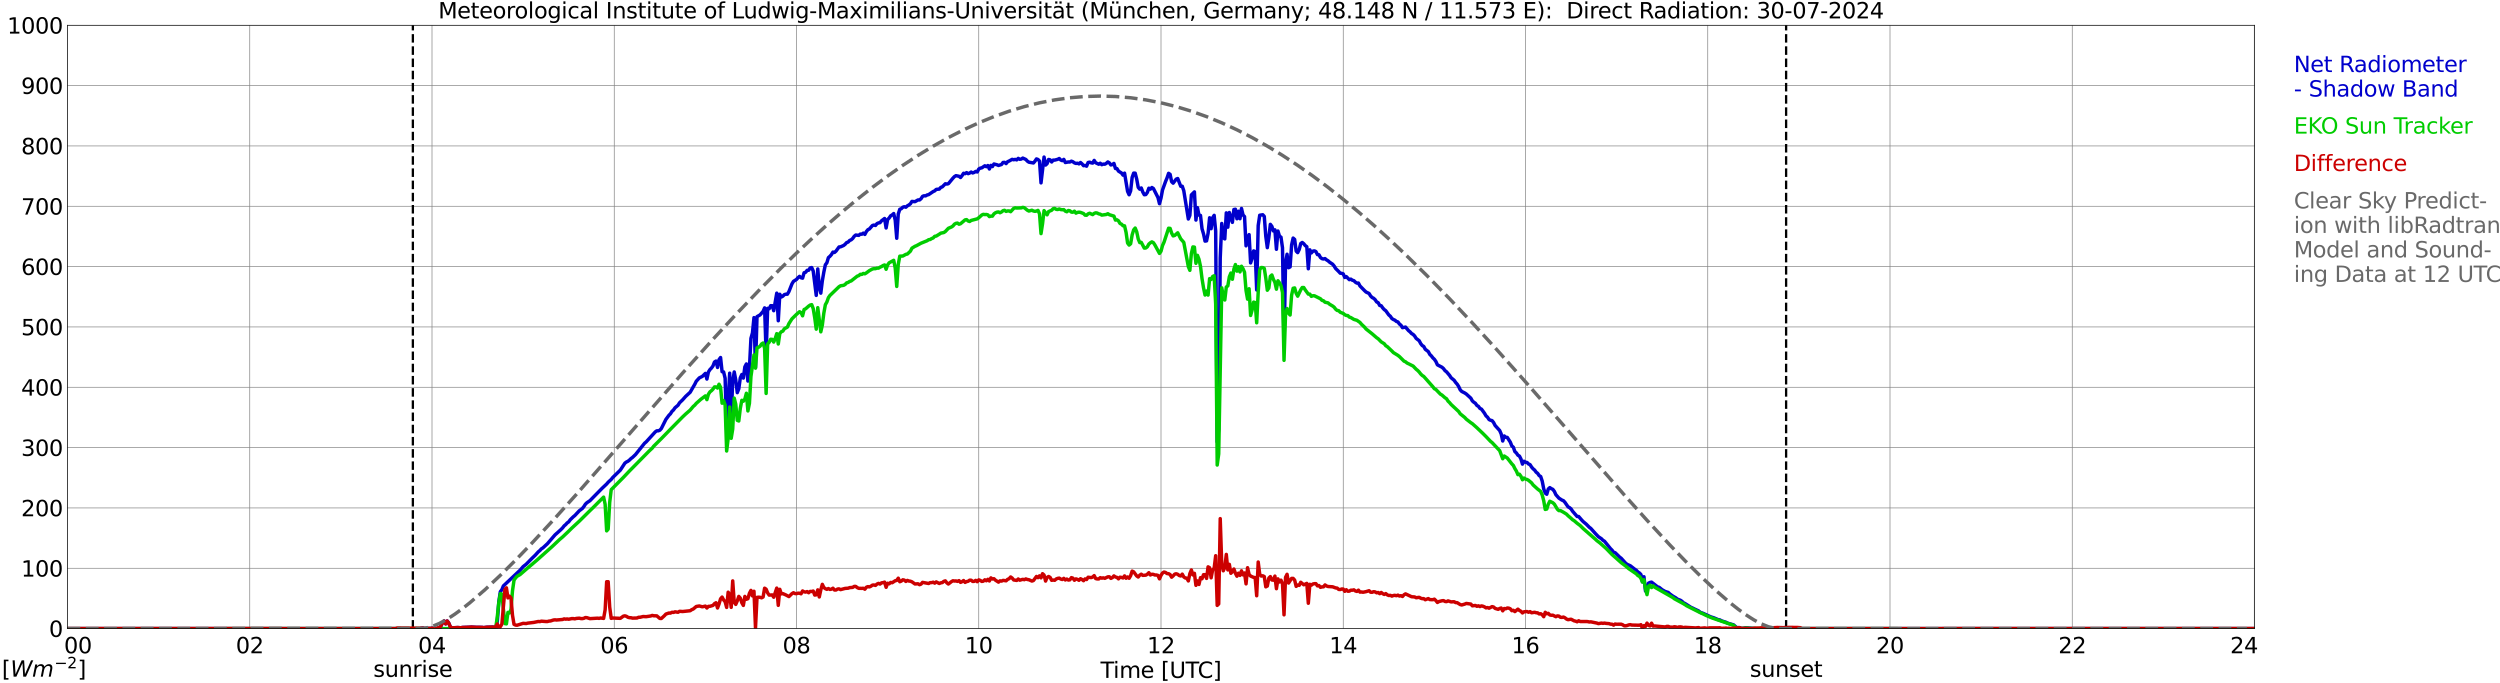 <?xml version="1.0" encoding="utf-8" standalone="no"?>
<!DOCTYPE svg PUBLIC "-//W3C//DTD SVG 1.1//EN"
  "http://www.w3.org/Graphics/SVG/1.1/DTD/svg11.dtd">
<svg xmlns:xlink="http://www.w3.org/1999/xlink" width="1085.4pt" height="296.64pt" viewBox="0 0 1085.4 296.64" xmlns="http://www.w3.org/2000/svg" version="1.1">
 <defs>
  <style type="text/css">*{stroke-linejoin: round; stroke-linecap: butt}</style>
 </defs>
 <g id="figure_1">
  <g id="patch_1">
   <path d="M 0 296.64 
L 1085.4 296.64 
L 1085.4 0 
L 0 0 
z
" style="fill: #ffffff"/>
  </g>
  <g id="axes_1">
   <g id="patch_2">
    <path d="M 29.306 272.909 
L 978.814 272.909 
L 978.814 10.976 
L 29.306 10.976 
z
" style="fill: #ffffff"/>
   </g>
   <g id="patch_3">
    <path d="M 978.814 272.909 
L 978.814 272.909 
L 978.814 10.976 
L 978.814 10.976 
z
" clip-path="url(#p30d4f0df3f)" style="fill: #d3d3d3; opacity: 0.25; stroke: #d3d3d3; stroke-linejoin: miter"/>
   </g>
   <g id="matplotlib.axis_1">
    <g id="xtick_1">
     <g id="line2d_1">
      <path d="M 29.306 272.909 
L 29.306 10.976 
" clip-path="url(#p30d4f0df3f)" style="fill: none; stroke: #808080; stroke-width: 0.3; stroke-linecap: square"/>
     </g>
     <g id="line2d_2"/>
     <g id="text_1">
      <!--    00 -->
      <g transform="translate(18.733 283.627) scale(0.095 -0.095)">
       <defs>
        <path id="DejaVuSans-20" transform="scale(0.016)"/>
        <path id="DejaVuSans-30" d="M 2034 4250 
Q 1547 4250 1301 3770 
Q 1056 3291 1056 2328 
Q 1056 1369 1301 889 
Q 1547 409 2034 409 
Q 2525 409 2770 889 
Q 3016 1369 3016 2328 
Q 3016 3291 2770 3770 
Q 2525 4250 2034 4250 
z
M 2034 4750 
Q 2819 4750 3233 4129 
Q 3647 3509 3647 2328 
Q 3647 1150 3233 529 
Q 2819 -91 2034 -91 
Q 1250 -91 836 529 
Q 422 1150 422 2328 
Q 422 3509 836 4129 
Q 1250 4750 2034 4750 
z
" transform="scale(0.016)"/>
       </defs>
       <use xlink:href="#DejaVuSans-20"/>
       <use xlink:href="#DejaVuSans-20" transform="translate(31.787 0)"/>
       <use xlink:href="#DejaVuSans-20" transform="translate(63.574 0)"/>
       <use xlink:href="#DejaVuSans-30" transform="translate(95.361 0)"/>
       <use xlink:href="#DejaVuSans-30" transform="translate(158.984 0)"/>
      </g>
     </g>
    </g>
    <g id="xtick_2">
     <g id="line2d_3">
      <path d="M 108.431 272.909 
L 108.431 10.976 
" clip-path="url(#p30d4f0df3f)" style="fill: none; stroke: #808080; stroke-width: 0.3; stroke-linecap: square"/>
     </g>
     <g id="line2d_4"/>
     <g id="text_2">
      <!-- 02 -->
      <g transform="translate(102.387 283.627) scale(0.095 -0.095)">
       <defs>
        <path id="DejaVuSans-32" d="M 1228 531 
L 3431 531 
L 3431 0 
L 469 0 
L 469 531 
Q 828 903 1448 1529 
Q 2069 2156 2228 2338 
Q 2531 2678 2651 2914 
Q 2772 3150 2772 3378 
Q 2772 3750 2511 3984 
Q 2250 4219 1831 4219 
Q 1534 4219 1204 4116 
Q 875 4013 500 3803 
L 500 4441 
Q 881 4594 1212 4672 
Q 1544 4750 1819 4750 
Q 2544 4750 2975 4387 
Q 3406 4025 3406 3419 
Q 3406 3131 3298 2873 
Q 3191 2616 2906 2266 
Q 2828 2175 2409 1742 
Q 1991 1309 1228 531 
z
" transform="scale(0.016)"/>
       </defs>
       <use xlink:href="#DejaVuSans-30"/>
       <use xlink:href="#DejaVuSans-32" transform="translate(63.623 0)"/>
      </g>
     </g>
    </g>
    <g id="xtick_3">
     <g id="line2d_5">
      <path d="M 187.557 272.909 
L 187.557 10.976 
" clip-path="url(#p30d4f0df3f)" style="fill: none; stroke: #808080; stroke-width: 0.3; stroke-linecap: square"/>
     </g>
     <g id="line2d_6"/>
     <g id="text_3">
      <!-- 04 -->
      <g transform="translate(181.513 283.627) scale(0.095 -0.095)">
       <defs>
        <path id="DejaVuSans-34" d="M 2419 4116 
L 825 1625 
L 2419 1625 
L 2419 4116 
z
M 2253 4666 
L 3047 4666 
L 3047 1625 
L 3713 1625 
L 3713 1100 
L 3047 1100 
L 3047 0 
L 2419 0 
L 2419 1100 
L 313 1100 
L 313 1709 
L 2253 4666 
z
" transform="scale(0.016)"/>
       </defs>
       <use xlink:href="#DejaVuSans-30"/>
       <use xlink:href="#DejaVuSans-34" transform="translate(63.623 0)"/>
      </g>
     </g>
    </g>
    <g id="xtick_4">
     <g id="line2d_7">
      <path d="M 266.683 272.909 
L 266.683 10.976 
" clip-path="url(#p30d4f0df3f)" style="fill: none; stroke: #808080; stroke-width: 0.3; stroke-linecap: square"/>
     </g>
     <g id="line2d_8"/>
     <g id="text_4">
      <!-- 06 -->
      <g transform="translate(260.638 283.627) scale(0.095 -0.095)">
       <defs>
        <path id="DejaVuSans-36" d="M 2113 2584 
Q 1688 2584 1439 2293 
Q 1191 2003 1191 1497 
Q 1191 994 1439 701 
Q 1688 409 2113 409 
Q 2538 409 2786 701 
Q 3034 994 3034 1497 
Q 3034 2003 2786 2293 
Q 2538 2584 2113 2584 
z
M 3366 4563 
L 3366 3988 
Q 3128 4100 2886 4159 
Q 2644 4219 2406 4219 
Q 1781 4219 1451 3797 
Q 1122 3375 1075 2522 
Q 1259 2794 1537 2939 
Q 1816 3084 2150 3084 
Q 2853 3084 3261 2657 
Q 3669 2231 3669 1497 
Q 3669 778 3244 343 
Q 2819 -91 2113 -91 
Q 1303 -91 875 529 
Q 447 1150 447 2328 
Q 447 3434 972 4092 
Q 1497 4750 2381 4750 
Q 2619 4750 2861 4703 
Q 3103 4656 3366 4563 
z
" transform="scale(0.016)"/>
       </defs>
       <use xlink:href="#DejaVuSans-30"/>
       <use xlink:href="#DejaVuSans-36" transform="translate(63.623 0)"/>
      </g>
     </g>
    </g>
    <g id="xtick_5">
     <g id="line2d_9">
      <path d="M 345.808 272.909 
L 345.808 10.976 
" clip-path="url(#p30d4f0df3f)" style="fill: none; stroke: #808080; stroke-width: 0.3; stroke-linecap: square"/>
     </g>
     <g id="line2d_10"/>
     <g id="text_5">
      <!-- 08 -->
      <g transform="translate(339.764 283.627) scale(0.095 -0.095)">
       <defs>
        <path id="DejaVuSans-38" d="M 2034 2216 
Q 1584 2216 1326 1975 
Q 1069 1734 1069 1313 
Q 1069 891 1326 650 
Q 1584 409 2034 409 
Q 2484 409 2743 651 
Q 3003 894 3003 1313 
Q 3003 1734 2745 1975 
Q 2488 2216 2034 2216 
z
M 1403 2484 
Q 997 2584 770 2862 
Q 544 3141 544 3541 
Q 544 4100 942 4425 
Q 1341 4750 2034 4750 
Q 2731 4750 3128 4425 
Q 3525 4100 3525 3541 
Q 3525 3141 3298 2862 
Q 3072 2584 2669 2484 
Q 3125 2378 3379 2068 
Q 3634 1759 3634 1313 
Q 3634 634 3220 271 
Q 2806 -91 2034 -91 
Q 1263 -91 848 271 
Q 434 634 434 1313 
Q 434 1759 690 2068 
Q 947 2378 1403 2484 
z
M 1172 3481 
Q 1172 3119 1398 2916 
Q 1625 2713 2034 2713 
Q 2441 2713 2670 2916 
Q 2900 3119 2900 3481 
Q 2900 3844 2670 4047 
Q 2441 4250 2034 4250 
Q 1625 4250 1398 4047 
Q 1172 3844 1172 3481 
z
" transform="scale(0.016)"/>
       </defs>
       <use xlink:href="#DejaVuSans-30"/>
       <use xlink:href="#DejaVuSans-38" transform="translate(63.623 0)"/>
      </g>
     </g>
    </g>
    <g id="xtick_6">
     <g id="line2d_11">
      <path d="M 424.934 272.909 
L 424.934 10.976 
" clip-path="url(#p30d4f0df3f)" style="fill: none; stroke: #808080; stroke-width: 0.3; stroke-linecap: square"/>
     </g>
     <g id="line2d_12"/>
     <g id="text_6">
      <!-- 10 -->
      <g transform="translate(418.89 283.627) scale(0.095 -0.095)">
       <defs>
        <path id="DejaVuSans-31" d="M 794 531 
L 1825 531 
L 1825 4091 
L 703 3866 
L 703 4441 
L 1819 4666 
L 2450 4666 
L 2450 531 
L 3481 531 
L 3481 0 
L 794 0 
L 794 531 
z
" transform="scale(0.016)"/>
       </defs>
       <use xlink:href="#DejaVuSans-31"/>
       <use xlink:href="#DejaVuSans-30" transform="translate(63.623 0)"/>
      </g>
     </g>
    </g>
    <g id="xtick_7">
     <g id="line2d_13">
      <path d="M 504.06 272.909 
L 504.06 10.976 
" clip-path="url(#p30d4f0df3f)" style="fill: none; stroke: #808080; stroke-width: 0.3; stroke-linecap: square"/>
     </g>
     <g id="line2d_14"/>
     <g id="text_7">
      <!-- 12 -->
      <g transform="translate(498.015 283.627) scale(0.095 -0.095)">
       <use xlink:href="#DejaVuSans-31"/>
       <use xlink:href="#DejaVuSans-32" transform="translate(63.623 0)"/>
      </g>
     </g>
    </g>
    <g id="xtick_8">
     <g id="line2d_15">
      <path d="M 583.185 272.909 
L 583.185 10.976 
" clip-path="url(#p30d4f0df3f)" style="fill: none; stroke: #808080; stroke-width: 0.3; stroke-linecap: square"/>
     </g>
     <g id="line2d_16"/>
     <g id="text_8">
      <!-- 14 -->
      <g transform="translate(577.141 283.627) scale(0.095 -0.095)">
       <use xlink:href="#DejaVuSans-31"/>
       <use xlink:href="#DejaVuSans-34" transform="translate(63.623 0)"/>
      </g>
     </g>
    </g>
    <g id="xtick_9">
     <g id="line2d_17">
      <path d="M 662.311 272.909 
L 662.311 10.976 
" clip-path="url(#p30d4f0df3f)" style="fill: none; stroke: #808080; stroke-width: 0.3; stroke-linecap: square"/>
     </g>
     <g id="line2d_18"/>
     <g id="text_9">
      <!-- 16 -->
      <g transform="translate(656.267 283.627) scale(0.095 -0.095)">
       <use xlink:href="#DejaVuSans-31"/>
       <use xlink:href="#DejaVuSans-36" transform="translate(63.623 0)"/>
      </g>
     </g>
    </g>
    <g id="xtick_10">
     <g id="line2d_19">
      <path d="M 741.437 272.909 
L 741.437 10.976 
" clip-path="url(#p30d4f0df3f)" style="fill: none; stroke: #808080; stroke-width: 0.3; stroke-linecap: square"/>
     </g>
     <g id="line2d_20"/>
     <g id="text_10">
      <!-- 18 -->
      <g transform="translate(735.392 283.627) scale(0.095 -0.095)">
       <use xlink:href="#DejaVuSans-31"/>
       <use xlink:href="#DejaVuSans-38" transform="translate(63.623 0)"/>
      </g>
     </g>
    </g>
    <g id="xtick_11">
     <g id="line2d_21">
      <path d="M 820.562 272.909 
L 820.562 10.976 
" clip-path="url(#p30d4f0df3f)" style="fill: none; stroke: #808080; stroke-width: 0.3; stroke-linecap: square"/>
     </g>
     <g id="line2d_22"/>
     <g id="text_11">
      <!-- 20 -->
      <g transform="translate(814.518 283.627) scale(0.095 -0.095)">
       <use xlink:href="#DejaVuSans-32"/>
       <use xlink:href="#DejaVuSans-30" transform="translate(63.623 0)"/>
      </g>
     </g>
    </g>
    <g id="xtick_12">
     <g id="line2d_23">
      <path d="M 899.688 272.909 
L 899.688 10.976 
" clip-path="url(#p30d4f0df3f)" style="fill: none; stroke: #808080; stroke-width: 0.3; stroke-linecap: square"/>
     </g>
     <g id="line2d_24"/>
     <g id="text_12">
      <!-- 22 -->
      <g transform="translate(893.644 283.627) scale(0.095 -0.095)">
       <use xlink:href="#DejaVuSans-32"/>
       <use xlink:href="#DejaVuSans-32" transform="translate(63.623 0)"/>
      </g>
     </g>
    </g>
    <g id="xtick_13">
     <g id="line2d_25">
      <path d="M 978.814 272.909 
L 978.814 10.976 
" clip-path="url(#p30d4f0df3f)" style="fill: none; stroke: #808080; stroke-width: 0.3; stroke-linecap: square"/>
     </g>
     <g id="line2d_26"/>
     <g id="text_13">
      <!-- 24    -->
      <g transform="translate(968.241 283.627) scale(0.095 -0.095)">
       <use xlink:href="#DejaVuSans-32"/>
       <use xlink:href="#DejaVuSans-34" transform="translate(63.623 0)"/>
       <use xlink:href="#DejaVuSans-20" transform="translate(127.246 0)"/>
       <use xlink:href="#DejaVuSans-20" transform="translate(159.033 0)"/>
       <use xlink:href="#DejaVuSans-20" transform="translate(190.82 0)"/>
      </g>
     </g>
    </g>
    <g id="text_14">
     <!-- Time [UTC] -->
     <g transform="translate(477.806 294.322) scale(0.095 -0.095)">
      <defs>
       <path id="DejaVuSans-54" d="M -19 4666 
L 3928 4666 
L 3928 4134 
L 2272 4134 
L 2272 0 
L 1638 0 
L 1638 4134 
L -19 4134 
L -19 4666 
z
" transform="scale(0.016)"/>
       <path id="DejaVuSans-69" d="M 603 3500 
L 1178 3500 
L 1178 0 
L 603 0 
L 603 3500 
z
M 603 4863 
L 1178 4863 
L 1178 4134 
L 603 4134 
L 603 4863 
z
" transform="scale(0.016)"/>
       <path id="DejaVuSans-6d" d="M 3328 2828 
Q 3544 3216 3844 3400 
Q 4144 3584 4550 3584 
Q 5097 3584 5394 3201 
Q 5691 2819 5691 2113 
L 5691 0 
L 5113 0 
L 5113 2094 
Q 5113 2597 4934 2840 
Q 4756 3084 4391 3084 
Q 3944 3084 3684 2787 
Q 3425 2491 3425 1978 
L 3425 0 
L 2847 0 
L 2847 2094 
Q 2847 2600 2669 2842 
Q 2491 3084 2119 3084 
Q 1678 3084 1418 2786 
Q 1159 2488 1159 1978 
L 1159 0 
L 581 0 
L 581 3500 
L 1159 3500 
L 1159 2956 
Q 1356 3278 1631 3431 
Q 1906 3584 2284 3584 
Q 2666 3584 2933 3390 
Q 3200 3197 3328 2828 
z
" transform="scale(0.016)"/>
       <path id="DejaVuSans-65" d="M 3597 1894 
L 3597 1613 
L 953 1613 
Q 991 1019 1311 708 
Q 1631 397 2203 397 
Q 2534 397 2845 478 
Q 3156 559 3463 722 
L 3463 178 
Q 3153 47 2828 -22 
Q 2503 -91 2169 -91 
Q 1331 -91 842 396 
Q 353 884 353 1716 
Q 353 2575 817 3079 
Q 1281 3584 2069 3584 
Q 2775 3584 3186 3129 
Q 3597 2675 3597 1894 
z
M 3022 2063 
Q 3016 2534 2758 2815 
Q 2500 3097 2075 3097 
Q 1594 3097 1305 2825 
Q 1016 2553 972 2059 
L 3022 2063 
z
" transform="scale(0.016)"/>
       <path id="DejaVuSans-5b" d="M 550 4863 
L 1875 4863 
L 1875 4416 
L 1125 4416 
L 1125 -397 
L 1875 -397 
L 1875 -844 
L 550 -844 
L 550 4863 
z
" transform="scale(0.016)"/>
       <path id="DejaVuSans-55" d="M 556 4666 
L 1191 4666 
L 1191 1831 
Q 1191 1081 1462 751 
Q 1734 422 2344 422 
Q 2950 422 3222 751 
Q 3494 1081 3494 1831 
L 3494 4666 
L 4128 4666 
L 4128 1753 
Q 4128 841 3676 375 
Q 3225 -91 2344 -91 
Q 1459 -91 1007 375 
Q 556 841 556 1753 
L 556 4666 
z
" transform="scale(0.016)"/>
       <path id="DejaVuSans-43" d="M 4122 4306 
L 4122 3641 
Q 3803 3938 3442 4084 
Q 3081 4231 2675 4231 
Q 1875 4231 1450 3742 
Q 1025 3253 1025 2328 
Q 1025 1406 1450 917 
Q 1875 428 2675 428 
Q 3081 428 3442 575 
Q 3803 722 4122 1019 
L 4122 359 
Q 3791 134 3420 21 
Q 3050 -91 2638 -91 
Q 1578 -91 968 557 
Q 359 1206 359 2328 
Q 359 3453 968 4101 
Q 1578 4750 2638 4750 
Q 3056 4750 3426 4639 
Q 3797 4528 4122 4306 
z
" transform="scale(0.016)"/>
       <path id="DejaVuSans-5d" d="M 1947 4863 
L 1947 -844 
L 622 -844 
L 622 -397 
L 1369 -397 
L 1369 4416 
L 622 4416 
L 622 4863 
L 1947 4863 
z
" transform="scale(0.016)"/>
      </defs>
      <use xlink:href="#DejaVuSans-54"/>
      <use xlink:href="#DejaVuSans-69" transform="translate(57.959 0)"/>
      <use xlink:href="#DejaVuSans-6d" transform="translate(85.742 0)"/>
      <use xlink:href="#DejaVuSans-65" transform="translate(183.154 0)"/>
      <use xlink:href="#DejaVuSans-20" transform="translate(244.678 0)"/>
      <use xlink:href="#DejaVuSans-5b" transform="translate(276.465 0)"/>
      <use xlink:href="#DejaVuSans-55" transform="translate(315.479 0)"/>
      <use xlink:href="#DejaVuSans-54" transform="translate(388.672 0)"/>
      <use xlink:href="#DejaVuSans-43" transform="translate(443.881 0)"/>
      <use xlink:href="#DejaVuSans-5d" transform="translate(513.705 0)"/>
     </g>
    </g>
   </g>
   <g id="matplotlib.axis_2">
    <g id="ytick_1">
     <g id="line2d_27">
      <path d="M 29.306 272.909 
L 978.814 272.909 
" clip-path="url(#p30d4f0df3f)" style="fill: none; stroke: #808080; stroke-width: 0.3; stroke-linecap: square"/>
     </g>
     <g id="line2d_28"/>
     <g id="text_15">
      <!-- 0 -->
      <g transform="translate(21.261 276.518) scale(0.095 -0.095)">
       <use xlink:href="#DejaVuSans-30"/>
      </g>
     </g>
    </g>
    <g id="ytick_2">
     <g id="line2d_29">
      <path d="M 29.306 246.715 
L 978.814 246.715 
" clip-path="url(#p30d4f0df3f)" style="fill: none; stroke: #808080; stroke-width: 0.3; stroke-linecap: square"/>
     </g>
     <g id="line2d_30"/>
     <g id="text_16">
      <!-- 100 -->
      <g transform="translate(9.173 250.325) scale(0.095 -0.095)">
       <use xlink:href="#DejaVuSans-31"/>
       <use xlink:href="#DejaVuSans-30" transform="translate(63.623 0)"/>
       <use xlink:href="#DejaVuSans-30" transform="translate(127.246 0)"/>
      </g>
     </g>
    </g>
    <g id="ytick_3">
     <g id="line2d_31">
      <path d="M 29.306 220.522 
L 978.814 220.522 
" clip-path="url(#p30d4f0df3f)" style="fill: none; stroke: #808080; stroke-width: 0.3; stroke-linecap: square"/>
     </g>
     <g id="line2d_32"/>
     <g id="text_17">
      <!-- 200 -->
      <g transform="translate(9.173 224.131) scale(0.095 -0.095)">
       <use xlink:href="#DejaVuSans-32"/>
       <use xlink:href="#DejaVuSans-30" transform="translate(63.623 0)"/>
       <use xlink:href="#DejaVuSans-30" transform="translate(127.246 0)"/>
      </g>
     </g>
    </g>
    <g id="ytick_4">
     <g id="line2d_33">
      <path d="M 29.306 194.329 
L 978.814 194.329 
" clip-path="url(#p30d4f0df3f)" style="fill: none; stroke: #808080; stroke-width: 0.3; stroke-linecap: square"/>
     </g>
     <g id="line2d_34"/>
     <g id="text_18">
      <!-- 300 -->
      <g transform="translate(9.173 197.938) scale(0.095 -0.095)">
       <defs>
        <path id="DejaVuSans-33" d="M 2597 2516 
Q 3050 2419 3304 2112 
Q 3559 1806 3559 1356 
Q 3559 666 3084 287 
Q 2609 -91 1734 -91 
Q 1441 -91 1130 -33 
Q 819 25 488 141 
L 488 750 
Q 750 597 1062 519 
Q 1375 441 1716 441 
Q 2309 441 2620 675 
Q 2931 909 2931 1356 
Q 2931 1769 2642 2001 
Q 2353 2234 1838 2234 
L 1294 2234 
L 1294 2753 
L 1863 2753 
Q 2328 2753 2575 2939 
Q 2822 3125 2822 3475 
Q 2822 3834 2567 4026 
Q 2313 4219 1838 4219 
Q 1578 4219 1281 4162 
Q 984 4106 628 3988 
L 628 4550 
Q 988 4650 1302 4700 
Q 1616 4750 1894 4750 
Q 2613 4750 3031 4423 
Q 3450 4097 3450 3541 
Q 3450 3153 3228 2886 
Q 3006 2619 2597 2516 
z
" transform="scale(0.016)"/>
       </defs>
       <use xlink:href="#DejaVuSans-33"/>
       <use xlink:href="#DejaVuSans-30" transform="translate(63.623 0)"/>
       <use xlink:href="#DejaVuSans-30" transform="translate(127.246 0)"/>
      </g>
     </g>
    </g>
    <g id="ytick_5">
     <g id="line2d_35">
      <path d="M 29.306 168.136 
L 978.814 168.136 
" clip-path="url(#p30d4f0df3f)" style="fill: none; stroke: #808080; stroke-width: 0.3; stroke-linecap: square"/>
     </g>
     <g id="line2d_36"/>
     <g id="text_19">
      <!-- 400 -->
      <g transform="translate(9.173 171.745) scale(0.095 -0.095)">
       <use xlink:href="#DejaVuSans-34"/>
       <use xlink:href="#DejaVuSans-30" transform="translate(63.623 0)"/>
       <use xlink:href="#DejaVuSans-30" transform="translate(127.246 0)"/>
      </g>
     </g>
    </g>
    <g id="ytick_6">
     <g id="line2d_37">
      <path d="M 29.306 141.942 
L 978.814 141.942 
" clip-path="url(#p30d4f0df3f)" style="fill: none; stroke: #808080; stroke-width: 0.3; stroke-linecap: square"/>
     </g>
     <g id="line2d_38"/>
     <g id="text_20">
      <!-- 500 -->
      <g transform="translate(9.173 145.551) scale(0.095 -0.095)">
       <defs>
        <path id="DejaVuSans-35" d="M 691 4666 
L 3169 4666 
L 3169 4134 
L 1269 4134 
L 1269 2991 
Q 1406 3038 1543 3061 
Q 1681 3084 1819 3084 
Q 2600 3084 3056 2656 
Q 3513 2228 3513 1497 
Q 3513 744 3044 326 
Q 2575 -91 1722 -91 
Q 1428 -91 1123 -41 
Q 819 9 494 109 
L 494 744 
Q 775 591 1075 516 
Q 1375 441 1709 441 
Q 2250 441 2565 725 
Q 2881 1009 2881 1497 
Q 2881 1984 2565 2268 
Q 2250 2553 1709 2553 
Q 1456 2553 1204 2497 
Q 953 2441 691 2322 
L 691 4666 
z
" transform="scale(0.016)"/>
       </defs>
       <use xlink:href="#DejaVuSans-35"/>
       <use xlink:href="#DejaVuSans-30" transform="translate(63.623 0)"/>
       <use xlink:href="#DejaVuSans-30" transform="translate(127.246 0)"/>
      </g>
     </g>
    </g>
    <g id="ytick_7">
     <g id="line2d_39">
      <path d="M 29.306 115.749 
L 978.814 115.749 
" clip-path="url(#p30d4f0df3f)" style="fill: none; stroke: #808080; stroke-width: 0.3; stroke-linecap: square"/>
     </g>
     <g id="line2d_40"/>
     <g id="text_21">
      <!-- 600 -->
      <g transform="translate(9.173 119.358) scale(0.095 -0.095)">
       <use xlink:href="#DejaVuSans-36"/>
       <use xlink:href="#DejaVuSans-30" transform="translate(63.623 0)"/>
       <use xlink:href="#DejaVuSans-30" transform="translate(127.246 0)"/>
      </g>
     </g>
    </g>
    <g id="ytick_8">
     <g id="line2d_41">
      <path d="M 29.306 89.556 
L 978.814 89.556 
" clip-path="url(#p30d4f0df3f)" style="fill: none; stroke: #808080; stroke-width: 0.3; stroke-linecap: square"/>
     </g>
     <g id="line2d_42"/>
     <g id="text_22">
      <!-- 700 -->
      <g transform="translate(9.173 93.165) scale(0.095 -0.095)">
       <defs>
        <path id="DejaVuSans-37" d="M 525 4666 
L 3525 4666 
L 3525 4397 
L 1831 0 
L 1172 0 
L 2766 4134 
L 525 4134 
L 525 4666 
z
" transform="scale(0.016)"/>
       </defs>
       <use xlink:href="#DejaVuSans-37"/>
       <use xlink:href="#DejaVuSans-30" transform="translate(63.623 0)"/>
       <use xlink:href="#DejaVuSans-30" transform="translate(127.246 0)"/>
      </g>
     </g>
    </g>
    <g id="ytick_9">
     <g id="line2d_43">
      <path d="M 29.306 63.362 
L 978.814 63.362 
" clip-path="url(#p30d4f0df3f)" style="fill: none; stroke: #808080; stroke-width: 0.3; stroke-linecap: square"/>
     </g>
     <g id="line2d_44"/>
     <g id="text_23">
      <!-- 800 -->
      <g transform="translate(9.173 66.972) scale(0.095 -0.095)">
       <use xlink:href="#DejaVuSans-38"/>
       <use xlink:href="#DejaVuSans-30" transform="translate(63.623 0)"/>
       <use xlink:href="#DejaVuSans-30" transform="translate(127.246 0)"/>
      </g>
     </g>
    </g>
    <g id="ytick_10">
     <g id="line2d_45">
      <path d="M 29.306 37.169 
L 978.814 37.169 
" clip-path="url(#p30d4f0df3f)" style="fill: none; stroke: #808080; stroke-width: 0.3; stroke-linecap: square"/>
     </g>
     <g id="line2d_46"/>
     <g id="text_24">
      <!-- 900 -->
      <g transform="translate(9.173 40.778) scale(0.095 -0.095)">
       <defs>
        <path id="DejaVuSans-39" d="M 703 97 
L 703 672 
Q 941 559 1184 500 
Q 1428 441 1663 441 
Q 2288 441 2617 861 
Q 2947 1281 2994 2138 
Q 2813 1869 2534 1725 
Q 2256 1581 1919 1581 
Q 1219 1581 811 2004 
Q 403 2428 403 3163 
Q 403 3881 828 4315 
Q 1253 4750 1959 4750 
Q 2769 4750 3195 4129 
Q 3622 3509 3622 2328 
Q 3622 1225 3098 567 
Q 2575 -91 1691 -91 
Q 1453 -91 1209 -44 
Q 966 3 703 97 
z
M 1959 2075 
Q 2384 2075 2632 2365 
Q 2881 2656 2881 3163 
Q 2881 3666 2632 3958 
Q 2384 4250 1959 4250 
Q 1534 4250 1286 3958 
Q 1038 3666 1038 3163 
Q 1038 2656 1286 2365 
Q 1534 2075 1959 2075 
z
" transform="scale(0.016)"/>
       </defs>
       <use xlink:href="#DejaVuSans-39"/>
       <use xlink:href="#DejaVuSans-30" transform="translate(63.623 0)"/>
       <use xlink:href="#DejaVuSans-30" transform="translate(127.246 0)"/>
      </g>
     </g>
    </g>
    <g id="ytick_11">
     <g id="line2d_47">
      <path d="M 29.306 10.976 
L 978.814 10.976 
" clip-path="url(#p30d4f0df3f)" style="fill: none; stroke: #808080; stroke-width: 0.3; stroke-linecap: square"/>
     </g>
     <g id="line2d_48"/>
     <g id="text_25">
      <!-- 1000 -->
      <g transform="translate(3.128 14.585) scale(0.095 -0.095)">
       <use xlink:href="#DejaVuSans-31"/>
       <use xlink:href="#DejaVuSans-30" transform="translate(63.623 0)"/>
       <use xlink:href="#DejaVuSans-30" transform="translate(127.246 0)"/>
       <use xlink:href="#DejaVuSans-30" transform="translate(190.869 0)"/>
      </g>
     </g>
    </g>
   </g>
   <g id="line2d_49">
    <path d="M 179.249 272.909 
L 179.249 10.976 
" clip-path="url(#p30d4f0df3f)" style="fill: none; stroke-dasharray: 3.7,1.6; stroke-dashoffset: 0; stroke: #000000"/>
   </g>
   <g id="line2d_50">
    <path d="M 775.461 272.909 
L 775.461 10.976 
" clip-path="url(#p30d4f0df3f)" style="fill: none; stroke-dasharray: 3.7,1.6; stroke-dashoffset: 0; stroke: #000000"/>
   </g>
   <g id="line2d_51">
    <path d="M 29.306 272.909 
L 171.732 272.909 
L 172.391 273.171 
L 182.282 272.982 
L 182.941 272.739 
L 183.601 272.67 
L 184.26 272.851 
L 186.898 272.825 
L 187.557 272.736 
L 188.216 272.825 
L 188.876 272.786 
L 189.535 272.945 
L 190.195 273.338 
L 190.854 272.99 
L 192.173 270.276 
L 192.832 269.622 
L 193.492 270.855 
L 194.151 269.619 
L 194.81 270.481 
L 195.47 272.078 
L 196.129 272.587 
L 198.767 272.45 
L 200.085 272.55 
L 200.745 272.419 
L 203.382 272.325 
L 204.701 272.241 
L 206.679 272.351 
L 209.317 272.38 
L 209.976 272.487 
L 211.295 272.317 
L 213.932 272.225 
L 214.592 272.325 
L 215.251 273.221 
L 215.91 269.69 
L 216.57 261.25 
L 217.229 256.881 
L 217.889 256.032 
L 218.548 254.388 
L 225.801 247.556 
L 227.12 246.016 
L 228.439 244.974 
L 229.757 243.635 
L 231.076 242.297 
L 232.395 241.032 
L 233.714 239.573 
L 234.373 239.033 
L 235.033 238.302 
L 235.692 237.878 
L 237.67 236.055 
L 240.967 232.22 
L 242.286 231.047 
L 243.604 229.842 
L 244.264 229.174 
L 244.923 228.32 
L 245.583 227.762 
L 246.242 227.031 
L 246.901 226.568 
L 247.561 225.677 
L 248.88 224.386 
L 249.539 223.851 
L 251.517 221.743 
L 252.836 220.75 
L 253.495 219.938 
L 254.155 218.896 
L 254.814 218.256 
L 256.133 217.376 
L 257.451 216.02 
L 261.408 211.996 
L 263.386 210.131 
L 264.045 209.359 
L 265.364 208.146 
L 266.023 207.316 
L 269.32 204.102 
L 271.298 201.082 
L 271.958 200.584 
L 272.617 200.262 
L 273.277 199.753 
L 273.936 199.096 
L 274.595 198.611 
L 275.914 197.354 
L 279.87 192.412 
L 280.53 191.864 
L 284.486 187.516 
L 285.145 187.039 
L 285.805 187.045 
L 286.464 186.785 
L 287.124 186.047 
L 289.102 182.097 
L 290.42 180.313 
L 291.08 179.655 
L 291.739 178.613 
L 292.399 177.992 
L 293.058 177.052 
L 294.377 175.928 
L 295.036 174.872 
L 296.355 173.605 
L 297.674 172.114 
L 299.652 170.291 
L 300.971 167.981 
L 301.63 166.865 
L 302.289 165.529 
L 303.608 164.068 
L 304.927 163.416 
L 306.246 162.119 
L 306.905 164.568 
L 307.564 161.519 
L 308.224 160.464 
L 308.883 159.793 
L 309.543 158.889 
L 310.202 157.155 
L 310.861 156.77 
L 311.521 159.531 
L 312.18 156.129 
L 312.839 155.225 
L 313.499 161.372 
L 314.158 161.475 
L 314.818 164.228 
L 315.477 186.615 
L 316.796 162.017 
L 317.455 181.08 
L 318.114 165.548 
L 318.774 161.488 
L 319.433 164.971 
L 320.093 170.472 
L 320.752 168.801 
L 321.411 164.065 
L 322.071 162.598 
L 322.73 164.144 
L 323.39 159.274 
L 324.049 158.009 
L 324.708 165.438 
L 325.368 159.835 
L 326.027 146.911 
L 326.686 144.514 
L 327.346 137.898 
L 328.005 159.56 
L 328.665 137.474 
L 329.983 136.727 
L 331.302 135.208 
L 331.961 133.67 
L 332.621 153.698 
L 333.28 133.872 
L 333.94 134.053 
L 334.599 132.717 
L 335.258 132.725 
L 335.918 134.894 
L 337.236 127.277 
L 337.896 139.25 
L 338.555 127.761 
L 339.215 128.958 
L 339.874 128.584 
L 340.533 127.905 
L 341.193 127.722 
L 341.852 127.725 
L 342.512 126.601 
L 343.83 123.266 
L 344.49 122.161 
L 345.808 121.32 
L 346.468 120.55 
L 347.127 119.984 
L 347.787 120.589 
L 348.446 120.773 
L 349.105 118.423 
L 349.765 118.229 
L 350.424 117.376 
L 351.083 117.334 
L 351.743 116.299 
L 352.402 116.165 
L 353.062 117.674 
L 354.38 128.241 
L 355.04 116.765 
L 355.699 124.738 
L 356.359 127.271 
L 357.018 121.944 
L 357.677 118.114 
L 358.337 114.966 
L 358.996 114.075 
L 359.655 111.846 
L 360.315 111.291 
L 360.974 110.529 
L 361.634 109.444 
L 362.293 109.604 
L 362.952 109.028 
L 364.271 107.226 
L 364.93 107.163 
L 366.249 106.584 
L 366.909 106.068 
L 367.568 105.327 
L 368.227 105.093 
L 368.887 104.394 
L 369.546 104.119 
L 370.206 103.53 
L 370.865 102.595 
L 371.524 102.045 
L 372.843 102.183 
L 373.502 101.633 
L 374.162 101.683 
L 374.821 101.214 
L 375.481 101.783 
L 376.14 100.525 
L 376.799 99.734 
L 377.459 99.402 
L 378.777 97.909 
L 379.437 97.707 
L 380.096 97.89 
L 380.756 97.078 
L 381.415 96.788 
L 382.074 96.664 
L 382.734 95.855 
L 384.053 94.862 
L 384.712 98.975 
L 385.371 95.329 
L 386.031 94.661 
L 386.69 93.689 
L 387.349 93.314 
L 388.009 92.715 
L 388.668 95.585 
L 389.328 103.446 
L 389.987 92.929 
L 390.646 90.873 
L 391.306 90.619 
L 391.965 89.972 
L 392.624 89.749 
L 393.284 89.962 
L 393.943 89.375 
L 394.603 88.99 
L 395.262 88.474 
L 395.921 87.442 
L 397.24 87.565 
L 398.559 86.805 
L 399.218 86.816 
L 399.878 86.276 
L 400.537 85.244 
L 401.196 85.001 
L 401.856 85.05 
L 402.515 84.647 
L 403.175 84.495 
L 405.153 83.159 
L 405.812 82.863 
L 406.471 82.224 
L 407.79 82.101 
L 408.45 81.362 
L 409.109 81.121 
L 410.428 79.791 
L 411.087 79.903 
L 411.746 79.759 
L 413.725 77.36 
L 414.384 76.671 
L 415.043 76.273 
L 416.362 76.524 
L 417.022 77.069 
L 417.681 76.247 
L 418.34 75.233 
L 419 75.403 
L 419.659 74.948 
L 420.318 75.393 
L 420.978 75.136 
L 421.637 74.701 
L 422.297 75.084 
L 422.956 74.851 
L 423.615 74.424 
L 424.275 74.665 
L 424.934 73.389 
L 425.593 73.004 
L 426.253 72.873 
L 427.572 71.983 
L 428.231 72.36 
L 428.89 71.873 
L 429.55 73.366 
L 430.209 71.807 
L 430.869 72.315 
L 431.528 71.199 
L 432.847 71.537 
L 433.506 71.833 
L 434.825 71.419 
L 435.484 70.531 
L 436.144 70.479 
L 436.803 71.026 
L 437.462 70.207 
L 438.122 69.913 
L 439.44 69.18 
L 440.1 69.363 
L 440.759 69.201 
L 441.419 69.413 
L 442.078 68.756 
L 442.737 69.162 
L 443.397 69.057 
L 444.056 68.632 
L 445.375 69.227 
L 446.034 69.947 
L 446.694 70.411 
L 448.012 70.634 
L 448.672 70.754 
L 449.331 69.992 
L 449.991 68.999 
L 450.65 69.24 
L 451.309 69.911 
L 451.969 79.39 
L 453.287 68.195 
L 453.947 71.658 
L 454.606 71.05 
L 455.266 69.237 
L 455.925 69.397 
L 456.584 70.322 
L 457.244 69.52 
L 457.903 69.52 
L 459.222 69.167 
L 459.881 68.821 
L 460.541 69.489 
L 461.2 69.743 
L 461.859 69.203 
L 462.519 70.56 
L 463.838 70.317 
L 464.497 70.348 
L 465.156 69.971 
L 465.816 70.235 
L 466.475 70.712 
L 467.134 70.956 
L 467.794 70.856 
L 468.453 71.147 
L 469.113 70.56 
L 469.772 71.139 
L 470.431 71.928 
L 471.091 71.828 
L 471.75 72.153 
L 472.409 70.56 
L 473.069 70.398 
L 473.728 70.691 
L 474.388 70.804 
L 475.047 69.646 
L 475.706 70.67 
L 477.025 71.299 
L 477.685 70.872 
L 478.344 71.501 
L 479.003 71.236 
L 479.663 71.296 
L 480.322 70.911 
L 480.981 70.314 
L 481.641 70.728 
L 482.3 71.616 
L 482.96 71.435 
L 483.619 70.956 
L 484.278 73.153 
L 484.938 73.203 
L 485.597 74.293 
L 486.916 75.11 
L 487.575 76.04 
L 488.235 75.173 
L 489.553 83.096 
L 490.213 84.553 
L 490.872 82.871 
L 491.532 77.025 
L 492.191 75.162 
L 492.85 75.183 
L 493.51 77.745 
L 494.169 81.331 
L 494.828 82.132 
L 495.488 81.603 
L 496.147 83.353 
L 496.807 84.545 
L 497.466 84.464 
L 498.125 83.549 
L 498.785 81.713 
L 499.444 82.127 
L 500.103 81.417 
L 500.763 81.839 
L 502.741 85.752 
L 503.4 88.427 
L 504.06 85.983 
L 504.719 82.476 
L 506.038 78.806 
L 506.697 77.205 
L 507.357 75.251 
L 508.016 75.707 
L 508.675 78.89 
L 509.335 79.521 
L 510.654 77.774 
L 511.313 77.512 
L 512.632 80.878 
L 513.291 80.859 
L 513.95 82.803 
L 515.929 95.08 
L 516.588 93.508 
L 517.247 84.623 
L 518.566 83.306 
L 519.226 95.541 
L 519.885 90.158 
L 520.544 93.388 
L 521.204 93.529 
L 521.863 99.297 
L 522.522 101.555 
L 523.182 104.682 
L 523.841 104.575 
L 524.501 101.295 
L 525.16 94.543 
L 525.819 99.286 
L 526.479 94.566 
L 527.138 93.498 
L 527.797 100.297 
L 528.457 191.827 
L 529.116 186.345 
L 529.776 111.956 
L 530.435 97.026 
L 531.094 103.273 
L 531.754 103.718 
L 532.413 92.421 
L 533.073 98.632 
L 533.732 92.272 
L 535.051 96.539 
L 535.71 90.96 
L 536.369 90.842 
L 537.029 94.975 
L 537.688 91.714 
L 538.348 94.957 
L 539.007 90.512 
L 539.666 93.322 
L 540.326 94.035 
L 540.985 106.731 
L 541.644 103.454 
L 542.304 101.866 
L 542.963 114.149 
L 543.623 112.092 
L 544.282 108.933 
L 544.941 109.222 
L 545.601 125.888 
L 546.26 97.911 
L 546.919 93.448 
L 548.238 93.233 
L 548.898 93.938 
L 549.557 102.613 
L 550.216 107.519 
L 550.876 103.105 
L 551.535 97.403 
L 552.195 98.278 
L 552.854 100.266 
L 553.513 99.784 
L 554.173 108.226 
L 554.832 100.305 
L 555.491 102.537 
L 556.151 102.967 
L 556.81 107.6 
L 557.47 150.473 
L 558.129 114.204 
L 558.788 110.385 
L 559.448 116.234 
L 560.107 115.88 
L 560.766 106.34 
L 561.426 103.365 
L 562.085 103.954 
L 562.745 109.02 
L 563.404 109.672 
L 564.063 108.339 
L 564.723 105.727 
L 565.382 105.282 
L 566.042 105.811 
L 566.701 106.634 
L 567.36 107.113 
L 568.02 116.687 
L 568.679 108.472 
L 569.338 109.811 
L 569.998 109.041 
L 570.657 108.912 
L 571.317 109.216 
L 571.976 110.534 
L 572.635 110.615 
L 573.295 111.804 
L 573.954 112.299 
L 574.613 112.451 
L 575.273 112.27 
L 575.932 112.839 
L 576.592 113.227 
L 577.251 113.832 
L 578.57 114.714 
L 579.229 115.505 
L 579.889 116.579 
L 581.207 117.876 
L 581.867 118.607 
L 582.526 118.677 
L 583.185 118.921 
L 583.845 120.461 
L 584.504 120.087 
L 585.823 121.415 
L 586.482 121.192 
L 587.142 121.671 
L 587.801 121.852 
L 588.46 122.52 
L 589.12 122.926 
L 589.779 122.887 
L 590.439 124.141 
L 592.417 126.158 
L 593.076 126.787 
L 594.395 127.413 
L 595.054 128.487 
L 595.714 129.157 
L 596.373 129.503 
L 597.032 130.111 
L 597.692 131.103 
L 598.351 131.407 
L 599.011 132.612 
L 599.67 132.743 
L 600.329 133.686 
L 600.989 134.414 
L 601.648 134.904 
L 602.967 136.735 
L 603.626 137.303 
L 604.286 138.283 
L 604.945 138.718 
L 605.604 139.003 
L 606.264 139.561 
L 606.923 139.766 
L 607.582 140.685 
L 608.242 141.201 
L 608.901 142.257 
L 610.22 142.002 
L 611.539 143.553 
L 612.198 144.08 
L 612.858 144.818 
L 613.517 145.193 
L 614.176 145.874 
L 614.836 146.916 
L 616.154 147.93 
L 616.814 149.177 
L 617.473 150.018 
L 618.133 150.413 
L 618.792 151.639 
L 620.111 152.65 
L 620.77 153.876 
L 621.429 154.505 
L 622.089 155.364 
L 622.748 155.992 
L 623.408 156.946 
L 624.067 158.402 
L 626.045 159.437 
L 626.705 160.023 
L 627.364 160.914 
L 628.023 161.422 
L 629.342 162.981 
L 630.001 163.994 
L 631.32 165.087 
L 631.98 166.04 
L 632.639 166.781 
L 633.298 167.813 
L 633.958 169.223 
L 634.617 169.943 
L 635.936 170.619 
L 636.595 171.056 
L 638.573 172.869 
L 639.233 174.055 
L 639.892 174.642 
L 640.552 175.079 
L 641.211 176.03 
L 641.87 176.407 
L 642.53 177.327 
L 643.189 177.612 
L 644.508 179.414 
L 645.167 180.549 
L 645.827 181.138 
L 646.486 182.152 
L 647.145 182.455 
L 647.805 182.618 
L 648.464 183.456 
L 649.123 184.732 
L 651.102 186.914 
L 651.761 188.422 
L 652.42 191.461 
L 653.08 189.274 
L 653.739 189.842 
L 654.399 189.91 
L 655.717 191.958 
L 656.377 193.619 
L 657.036 194.156 
L 657.695 196.06 
L 658.355 196.657 
L 659.014 197.64 
L 659.674 197.996 
L 660.333 199.272 
L 660.992 201.498 
L 661.652 200.254 
L 662.311 200.689 
L 662.97 200.772 
L 663.63 201.448 
L 664.289 201.713 
L 664.949 202.776 
L 665.608 203.538 
L 666.267 204.083 
L 666.927 204.997 
L 667.586 205.511 
L 668.246 206.483 
L 668.905 206.891 
L 669.564 208.877 
L 670.224 212.261 
L 670.883 214.097 
L 671.542 214.582 
L 672.202 212.313 
L 672.861 211.706 
L 673.521 212.151 
L 674.18 212.455 
L 674.839 213.345 
L 675.499 214.775 
L 676.817 216.274 
L 678.136 217.125 
L 678.796 217.389 
L 679.455 218.12 
L 680.774 220.032 
L 681.433 220.399 
L 682.092 220.957 
L 682.752 221.95 
L 684.73 224.239 
L 685.389 224.242 
L 686.708 225.779 
L 687.368 226.471 
L 688.686 227.566 
L 690.005 228.912 
L 690.664 229.41 
L 692.643 231.631 
L 693.961 233.019 
L 695.28 233.899 
L 695.939 234.588 
L 696.599 234.976 
L 699.236 238.229 
L 699.896 238.876 
L 700.555 239.8 
L 701.215 239.942 
L 702.533 241.22 
L 703.193 241.88 
L 703.852 242.367 
L 705.83 244.565 
L 706.49 245.042 
L 707.808 245.628 
L 709.786 247.171 
L 710.446 247.606 
L 711.105 248.339 
L 711.765 248.753 
L 712.424 249.424 
L 713.083 252.606 
L 713.743 250.398 
L 714.402 256.58 
L 715.062 255.805 
L 715.721 253.185 
L 716.38 252.881 
L 717.04 252.743 
L 719.677 254.812 
L 720.337 254.995 
L 721.655 256.051 
L 722.974 256.803 
L 724.293 257.219 
L 724.952 257.858 
L 726.271 258.812 
L 727.59 259.574 
L 728.249 260.113 
L 729.568 260.611 
L 730.227 261.056 
L 730.887 261.706 
L 731.546 262.02 
L 734.184 263.699 
L 737.48 265.252 
L 738.14 265.834 
L 739.459 266.3 
L 742.756 267.817 
L 744.074 268.223 
L 745.393 268.783 
L 746.052 269.069 
L 746.712 269.14 
L 747.371 269.527 
L 748.69 269.967 
L 749.349 270.159 
L 750.009 270.536 
L 752.646 271.29 
L 753.965 272.482 
L 755.284 272.484 
L 755.943 272.788 
L 756.602 272.841 
L 757.921 272.529 
L 762.537 272.961 
L 763.856 273.095 
L 764.515 273.21 
L 766.493 273.244 
L 780.34 273.404 
L 781.659 273.304 
L 782.318 272.909 
L 978.154 272.909 
L 978.154 272.909 
" clip-path="url(#p30d4f0df3f)" style="fill: none; stroke: #0000cc; stroke-width: 1.5; stroke-linecap: square"/>
   </g>
   <g id="line2d_52">
    <path d="M 28.646 272.937 
L 53.043 272.932 
L 69.528 272.931 
L 212.614 272.9 
L 214.592 272.895 
L 215.251 272.393 
L 215.91 267.67 
L 216.57 261.548 
L 217.229 257.719 
L 217.889 257.958 
L 219.207 270.744 
L 219.867 270.857 
L 220.526 265.877 
L 221.186 266.138 
L 221.845 264.658 
L 222.504 256.503 
L 223.164 251.89 
L 223.823 250.939 
L 224.482 250.209 
L 225.801 249.456 
L 229.098 246.599 
L 233.054 243.238 
L 239.648 237.363 
L 242.945 234.246 
L 244.264 233.129 
L 246.901 230.623 
L 248.22 229.312 
L 251.517 226.263 
L 256.133 221.697 
L 257.451 220.428 
L 260.089 217.781 
L 262.067 215.828 
L 262.726 218.94 
L 263.386 230.48 
L 264.045 229.72 
L 264.705 218.128 
L 265.364 212.592 
L 270.639 207.28 
L 273.277 204.489 
L 281.849 195.794 
L 283.167 194.566 
L 283.827 193.706 
L 287.124 190.428 
L 289.102 188.398 
L 291.08 186.365 
L 296.355 181.013 
L 297.674 179.765 
L 299.652 178.043 
L 300.971 176.469 
L 301.63 175.907 
L 302.289 175.129 
L 304.267 173.373 
L 306.246 171.881 
L 306.905 173.506 
L 307.564 171.167 
L 308.224 170.142 
L 308.883 169.63 
L 309.543 168.948 
L 310.202 167.979 
L 310.861 167.985 
L 311.521 168.477 
L 312.18 166.818 
L 312.839 168.15 
L 313.499 175.052 
L 314.158 173.926 
L 314.818 175.892 
L 315.477 195.806 
L 316.136 190.392 
L 316.796 176.715 
L 317.455 190.3 
L 318.114 186.254 
L 318.774 172.858 
L 319.433 175.476 
L 320.093 182.499 
L 320.752 182.774 
L 321.411 177.286 
L 322.071 173.803 
L 322.73 174.201 
L 323.39 173.242 
L 324.049 170.736 
L 324.708 178.413 
L 325.368 175.139 
L 326.027 163.489 
L 327.346 154.098 
L 328.005 159.834 
L 328.665 151.029 
L 329.324 150.774 
L 329.983 150.313 
L 330.643 149.34 
L 331.302 148.918 
L 331.961 151.204 
L 332.621 170.814 
L 333.28 149.355 
L 333.94 148.586 
L 334.599 147.29 
L 335.258 147.348 
L 335.918 148.512 
L 336.577 146.957 
L 337.236 144.858 
L 337.896 149.348 
L 338.555 144.817 
L 339.215 144.027 
L 339.874 143.768 
L 340.533 142.741 
L 341.852 142.021 
L 342.512 140.5 
L 343.83 138.429 
L 345.808 136.481 
L 347.127 135.333 
L 347.787 135.696 
L 348.446 137.116 
L 349.105 134.389 
L 349.765 134.071 
L 351.083 132.905 
L 351.743 132.447 
L 352.402 132.263 
L 353.062 133.977 
L 353.721 137.956 
L 354.38 142.904 
L 355.04 133.576 
L 356.359 144.065 
L 357.018 141.155 
L 357.677 135.952 
L 358.337 132.296 
L 358.996 131.115 
L 359.655 129.235 
L 360.315 128.289 
L 364.271 124.484 
L 364.93 124.08 
L 366.249 123.878 
L 366.909 123.511 
L 367.568 122.812 
L 368.227 122.628 
L 368.887 122.18 
L 369.546 121.977 
L 372.184 119.895 
L 372.843 119.671 
L 373.502 119.089 
L 374.162 119.142 
L 374.821 118.729 
L 375.481 118.878 
L 376.14 118.483 
L 377.459 117.492 
L 378.777 116.784 
L 379.437 116.643 
L 380.096 116.641 
L 380.756 116.409 
L 381.415 116.419 
L 382.074 115.998 
L 382.734 115.721 
L 383.393 115.277 
L 384.053 115.036 
L 384.712 116.902 
L 385.371 115.017 
L 386.031 114.103 
L 388.009 113.023 
L 388.668 116.358 
L 389.328 124.361 
L 389.987 114.813 
L 390.646 111.221 
L 391.965 111.156 
L 393.284 110.43 
L 393.943 110.293 
L 395.262 109.044 
L 395.921 107.752 
L 397.24 106.936 
L 397.899 106.667 
L 399.878 105.587 
L 402.515 104.519 
L 403.175 104.075 
L 403.834 103.986 
L 404.493 103.573 
L 405.153 103.308 
L 405.812 102.593 
L 406.471 102.492 
L 407.79 101.684 
L 408.45 101.227 
L 409.768 100.957 
L 410.428 100.513 
L 411.746 99.114 
L 413.065 98.562 
L 413.725 98.12 
L 414.384 97.324 
L 415.043 96.963 
L 415.703 96.853 
L 416.362 97.351 
L 417.022 97.141 
L 419 95.462 
L 419.659 95.353 
L 420.318 95.937 
L 420.978 96.165 
L 421.637 95.705 
L 424.275 95.02 
L 424.934 94.542 
L 426.253 93.351 
L 426.912 93.053 
L 427.572 93.164 
L 428.231 93.118 
L 428.89 93.272 
L 429.55 94.042 
L 430.209 93.822 
L 430.869 93.839 
L 431.528 92.856 
L 432.187 92.38 
L 432.847 92.11 
L 433.506 92.005 
L 434.165 92.358 
L 434.825 92.023 
L 435.484 91.469 
L 436.144 91.308 
L 436.803 91.776 
L 437.462 91.575 
L 438.122 91.577 
L 438.781 91.904 
L 440.1 90.48 
L 440.759 90.225 
L 441.419 90.321 
L 443.397 90.247 
L 444.056 90.027 
L 444.716 90.189 
L 446.034 91.267 
L 446.694 91.625 
L 448.012 91.274 
L 448.672 91.61 
L 449.331 91.755 
L 449.991 91.633 
L 450.65 91.35 
L 451.309 92.813 
L 451.969 101.42 
L 452.628 97.135 
L 453.287 91.443 
L 454.606 93.266 
L 455.266 91.853 
L 456.584 91.285 
L 457.244 90.589 
L 457.903 90.483 
L 458.563 90.891 
L 459.222 90.97 
L 459.881 90.728 
L 460.541 90.987 
L 461.2 91.059 
L 461.859 91.013 
L 462.519 91.67 
L 463.178 91.937 
L 463.838 91.391 
L 464.497 91.519 
L 465.156 92.093 
L 465.816 92.14 
L 466.475 91.692 
L 467.134 92.533 
L 467.794 92.218 
L 468.453 92.112 
L 469.113 92.206 
L 470.431 92.716 
L 471.091 93.404 
L 471.75 93.455 
L 472.409 92.856 
L 473.069 92.585 
L 474.388 93.173 
L 475.047 92.645 
L 475.706 92.394 
L 476.366 92.502 
L 477.025 92.845 
L 477.685 92.988 
L 478.344 93.39 
L 480.322 93.116 
L 480.981 92.785 
L 481.641 93.216 
L 483.619 93.824 
L 484.278 95.548 
L 484.938 95.434 
L 485.597 95.883 
L 486.256 97.02 
L 486.916 97.318 
L 487.575 98.015 
L 488.235 98.052 
L 488.894 100.909 
L 489.553 105.51 
L 490.213 106.395 
L 490.872 105.833 
L 491.532 101.979 
L 492.191 99.802 
L 492.85 99.01 
L 493.51 100.613 
L 494.169 103.73 
L 494.828 105.32 
L 495.488 105.217 
L 496.807 107.715 
L 497.466 107.666 
L 498.125 107.143 
L 498.785 105.973 
L 499.444 105.403 
L 500.103 105.015 
L 500.763 105.369 
L 501.422 106.379 
L 503.4 110.022 
L 504.06 109.087 
L 504.719 106.601 
L 505.379 105.126 
L 507.357 99.081 
L 508.016 99.163 
L 508.675 101.206 
L 509.335 102.413 
L 509.994 102.229 
L 511.313 101.077 
L 512.632 103.721 
L 513.95 105.226 
L 515.929 115.773 
L 516.588 117.371 
L 517.247 110.079 
L 517.907 107.201 
L 518.566 107.294 
L 519.226 114.324 
L 519.885 110.861 
L 520.544 112.551 
L 521.204 115.632 
L 521.863 120.94 
L 522.522 124.957 
L 523.182 128.089 
L 523.841 126.365 
L 524.501 128.102 
L 525.16 120.976 
L 525.819 121.33 
L 526.479 120.038 
L 527.138 119.725 
L 527.797 131.937 
L 528.457 201.9 
L 529.116 197.06 
L 530.435 124.973 
L 531.094 128.368 
L 531.754 130.246 
L 532.413 124.624 
L 533.073 124.106 
L 533.732 120.165 
L 534.391 118.549 
L 535.051 121.238 
L 535.71 116.816 
L 536.369 114.858 
L 537.029 117.72 
L 537.688 115.776 
L 538.348 118.047 
L 539.007 115.59 
L 539.666 116.647 
L 540.326 118.186 
L 540.985 126.151 
L 541.644 129.884 
L 542.304 125.36 
L 542.963 136.958 
L 543.623 134.599 
L 544.282 131.16 
L 544.941 131.373 
L 545.601 140.142 
L 546.26 126.812 
L 546.919 117.054 
L 547.579 116.154 
L 548.238 116.172 
L 548.898 116.535 
L 549.557 120.742 
L 550.216 126.005 
L 550.876 125.038 
L 551.535 119.974 
L 552.195 119.383 
L 552.854 121.278 
L 553.513 122.574 
L 554.173 125.55 
L 554.832 121.893 
L 555.491 122.763 
L 556.151 123.991 
L 556.81 127.041 
L 557.47 156.448 
L 558.129 136.457 
L 558.788 133.954 
L 559.448 136.007 
L 560.107 136.763 
L 560.766 128.131 
L 561.426 125.158 
L 562.085 125.011 
L 562.745 127.348 
L 563.404 128.587 
L 564.723 125.839 
L 565.382 124.825 
L 566.042 124.832 
L 566.701 125.904 
L 568.02 127.687 
L 568.679 127.697 
L 569.338 128.664 
L 569.998 128.399 
L 570.657 128.413 
L 573.295 129.712 
L 573.954 130.413 
L 574.613 130.582 
L 575.273 131.22 
L 576.592 131.494 
L 577.251 132.087 
L 578.57 132.86 
L 579.229 133.37 
L 579.889 134.235 
L 580.548 134.786 
L 581.207 134.871 
L 581.867 135.561 
L 583.185 136.087 
L 583.845 136.642 
L 584.504 136.959 
L 585.164 137.013 
L 585.823 137.666 
L 586.482 137.872 
L 587.801 138.674 
L 589.12 139.064 
L 590.439 139.983 
L 591.098 140.767 
L 592.417 142.013 
L 593.076 142.825 
L 595.714 144.916 
L 597.692 146.635 
L 598.351 147.078 
L 599.67 148.423 
L 600.989 149.243 
L 601.648 150.1 
L 602.307 150.499 
L 604.286 152.383 
L 604.945 153.068 
L 606.923 154.293 
L 607.582 154.816 
L 609.561 156.792 
L 610.22 157.075 
L 610.879 157.609 
L 613.517 158.924 
L 614.836 160.303 
L 615.495 160.832 
L 616.154 161.509 
L 616.814 162.368 
L 617.473 163.007 
L 618.133 163.43 
L 622.089 167.904 
L 622.748 168.772 
L 623.408 169.1 
L 625.386 171.145 
L 626.045 171.515 
L 627.364 172.696 
L 628.023 173.113 
L 628.683 174.16 
L 629.342 174.792 
L 630.001 175.592 
L 633.298 178.672 
L 633.958 179.653 
L 635.936 181.249 
L 636.595 181.976 
L 638.573 183.516 
L 639.233 183.945 
L 641.211 185.706 
L 643.848 188.218 
L 645.167 189.541 
L 647.145 191.63 
L 647.805 192.154 
L 651.102 195.651 
L 652.42 199.172 
L 653.08 197.982 
L 654.399 198.857 
L 656.377 201.398 
L 657.036 202.093 
L 657.695 203.445 
L 658.355 204.521 
L 659.014 206.073 
L 659.674 205.876 
L 660.333 206.786 
L 660.992 208.297 
L 661.652 207.545 
L 662.311 208.002 
L 662.97 208.173 
L 663.63 208.539 
L 664.949 209.645 
L 665.608 210.542 
L 667.586 212.343 
L 668.905 213.35 
L 669.564 214.896 
L 670.224 217.425 
L 670.883 221.172 
L 671.542 221.001 
L 672.202 218.928 
L 672.861 217.622 
L 674.18 218.274 
L 674.839 218.882 
L 676.158 221.103 
L 676.817 221.694 
L 677.477 221.667 
L 678.796 222.396 
L 680.114 223.218 
L 680.774 223.897 
L 682.092 225.028 
L 682.752 225.652 
L 683.411 226.046 
L 684.73 227.183 
L 686.049 228.169 
L 687.368 229.5 
L 692.643 234.108 
L 693.302 234.732 
L 694.621 235.732 
L 697.258 238.069 
L 699.896 240.781 
L 701.215 241.928 
L 703.852 244.278 
L 705.83 245.771 
L 707.149 246.91 
L 710.446 249.159 
L 711.105 249.893 
L 711.765 250.212 
L 712.424 251.115 
L 713.083 252.697 
L 713.743 251.692 
L 714.402 255.652 
L 715.062 258.175 
L 715.721 254.563 
L 716.38 254.024 
L 717.04 255.09 
L 717.699 254.342 
L 718.358 254.91 
L 726.271 259.422 
L 726.93 259.952 
L 730.887 262.1 
L 732.205 262.969 
L 738.14 265.969 
L 739.459 266.559 
L 740.777 267.223 
L 743.415 268.339 
L 752.646 271.494 
L 753.965 272.742 
L 754.624 272.863 
L 757.262 272.781 
L 757.921 272.633 
L 758.581 272.658 
L 759.24 272.797 
L 768.471 272.902 
L 801.44 272.922 
L 978.154 272.94 
L 978.154 272.94 
" clip-path="url(#p30d4f0df3f)" style="fill: none; stroke: #00cc00; stroke-width: 1.5; stroke-linecap: square"/>
   </g>
   <g id="line2d_53">
    <path d="M 29.306 272.884 
L 46.45 272.878 
L 171.732 272.907 
L 172.391 272.649 
L 182.941 272.739 
L 183.601 272.671 
L 184.26 272.852 
L 186.898 272.826 
L 187.557 272.737 
L 188.216 272.826 
L 188.876 272.787 
L 189.535 272.871 
L 190.195 272.478 
L 190.854 272.826 
L 192.173 270.279 
L 192.832 269.624 
L 193.492 270.858 
L 194.151 269.622 
L 194.81 270.484 
L 195.47 272.082 
L 196.129 272.59 
L 198.767 272.454 
L 200.085 272.554 
L 200.745 272.422 
L 203.382 272.329 
L 204.701 272.246 
L 206.679 272.357 
L 209.317 272.385 
L 209.976 272.493 
L 211.295 272.324 
L 213.932 272.237 
L 214.592 272.338 
L 215.251 272.081 
L 215.91 270.89 
L 216.57 272.611 
L 217.229 272.071 
L 217.889 270.984 
L 219.207 255.937 
L 219.867 255.216 
L 220.526 259.586 
L 221.186 258.841 
L 221.845 259.6 
L 222.504 267.108 
L 223.164 271.059 
L 223.823 271.383 
L 224.482 271.453 
L 227.12 270.628 
L 228.439 270.722 
L 229.098 270.542 
L 231.736 270.233 
L 233.714 269.821 
L 234.373 269.884 
L 235.033 269.69 
L 237.011 269.843 
L 237.67 269.847 
L 238.329 269.659 
L 238.989 269.61 
L 240.308 269.181 
L 240.967 269.099 
L 241.626 269.182 
L 244.264 268.954 
L 244.923 268.691 
L 245.583 268.826 
L 246.242 268.721 
L 246.901 268.853 
L 248.22 268.572 
L 248.88 268.569 
L 249.539 268.686 
L 250.198 268.497 
L 251.517 268.389 
L 252.176 268.56 
L 252.836 268.576 
L 253.495 268.445 
L 254.155 268.109 
L 254.814 268.172 
L 256.133 268.588 
L 259.43 268.383 
L 260.089 268.47 
L 260.748 268.311 
L 262.067 268.488 
L 262.726 264.757 
L 263.386 252.56 
L 264.045 252.548 
L 264.705 263.573 
L 265.364 268.462 
L 266.023 268.314 
L 269.32 268.465 
L 270.639 267.512 
L 271.298 267.369 
L 271.958 267.579 
L 272.617 267.991 
L 273.277 268.173 
L 273.936 268.192 
L 274.595 268.368 
L 276.573 268.311 
L 277.233 268.004 
L 277.892 267.995 
L 279.211 267.672 
L 280.53 267.737 
L 282.508 267.441 
L 283.167 267.187 
L 283.827 267.348 
L 285.145 267.378 
L 286.464 268.507 
L 287.124 268.527 
L 288.442 267.329 
L 289.102 266.608 
L 290.42 266.148 
L 291.08 266.199 
L 291.739 265.81 
L 292.399 265.902 
L 293.058 265.627 
L 294.377 265.823 
L 295.036 265.4 
L 296.355 265.501 
L 299.652 265.157 
L 300.311 264.693 
L 300.971 264.421 
L 302.289 263.309 
L 303.608 263.09 
L 304.927 263.45 
L 306.246 263.147 
L 306.905 263.971 
L 307.564 263.261 
L 308.224 263.23 
L 309.543 262.85 
L 310.202 262.085 
L 310.861 261.694 
L 311.521 263.963 
L 312.18 262.22 
L 312.839 259.984 
L 313.499 259.229 
L 314.158 260.457 
L 314.818 261.244 
L 315.477 263.717 
L 316.136 257.107 
L 316.796 258.211 
L 317.455 263.689 
L 318.114 252.203 
L 318.774 261.538 
L 319.433 262.404 
L 320.093 260.882 
L 320.752 258.935 
L 321.411 259.688 
L 322.071 261.704 
L 322.73 262.851 
L 323.39 258.941 
L 324.049 260.182 
L 324.708 259.934 
L 325.368 257.604 
L 326.027 256.331 
L 326.686 258.723 
L 327.346 256.709 
L 328.005 272.635 
L 328.665 259.353 
L 329.324 259.276 
L 329.983 259.323 
L 330.643 259.554 
L 331.302 259.198 
L 331.961 255.375 
L 332.621 255.793 
L 333.28 257.426 
L 333.94 258.375 
L 335.258 258.286 
L 335.918 259.29 
L 337.236 255.327 
L 337.896 262.811 
L 338.555 255.853 
L 339.215 257.84 
L 339.874 257.724 
L 341.193 258.304 
L 342.512 259.01 
L 343.83 257.746 
L 344.49 257.343 
L 345.149 257.691 
L 345.808 257.748 
L 346.468 257.532 
L 347.127 257.56 
L 347.787 257.803 
L 348.446 256.566 
L 349.105 256.943 
L 349.765 257.068 
L 350.424 256.84 
L 351.083 257.337 
L 351.743 256.761 
L 352.402 256.811 
L 353.062 256.606 
L 353.721 258.353 
L 354.38 258.246 
L 355.04 256.098 
L 355.699 259.179 
L 356.359 256.115 
L 357.018 253.698 
L 357.677 255.071 
L 358.337 255.579 
L 358.996 255.869 
L 359.655 255.52 
L 360.315 255.911 
L 360.974 255.789 
L 361.634 255.381 
L 362.293 256.156 
L 362.952 256.17 
L 363.612 255.749 
L 364.271 255.65 
L 364.93 255.992 
L 366.909 255.466 
L 368.227 255.374 
L 368.887 255.123 
L 370.206 255.018 
L 370.865 254.583 
L 371.524 254.593 
L 372.184 255.118 
L 372.843 255.421 
L 374.162 255.45 
L 374.821 255.394 
L 375.481 255.813 
L 376.14 254.952 
L 376.799 254.688 
L 377.459 254.818 
L 378.118 254.512 
L 378.777 254.033 
L 379.437 253.973 
L 380.096 254.158 
L 380.756 253.579 
L 381.415 253.277 
L 382.074 253.576 
L 382.734 253.043 
L 383.393 252.961 
L 384.053 252.736 
L 384.712 254.982 
L 385.371 253.221 
L 386.031 253.466 
L 386.69 252.87 
L 387.349 252.995 
L 388.668 252.136 
L 389.328 251.993 
L 389.987 251.025 
L 390.646 252.561 
L 391.306 252.294 
L 391.965 251.724 
L 392.624 251.859 
L 393.284 252.44 
L 393.943 251.991 
L 394.603 252.261 
L 395.262 252.339 
L 395.921 252.599 
L 397.24 253.538 
L 398.559 253.45 
L 399.218 253.855 
L 399.878 253.598 
L 400.537 252.84 
L 403.175 253.329 
L 403.834 252.952 
L 404.493 252.959 
L 405.153 252.76 
L 405.812 253.179 
L 406.471 252.64 
L 407.79 253.326 
L 408.45 253.044 
L 409.109 252.936 
L 409.768 252.403 
L 410.428 252.187 
L 411.087 253.052 
L 411.746 253.554 
L 413.065 252.537 
L 413.725 252.149 
L 414.384 252.256 
L 415.043 252.219 
L 415.703 252.41 
L 416.362 252.082 
L 417.022 252.837 
L 417.681 252.545 
L 418.34 252.045 
L 419 252.85 
L 419.659 252.503 
L 420.318 252.365 
L 420.978 251.88 
L 421.637 251.905 
L 422.297 252.436 
L 422.956 252.406 
L 423.615 251.977 
L 424.275 252.553 
L 424.934 251.756 
L 425.593 251.993 
L 426.253 252.431 
L 426.912 252.326 
L 427.572 251.728 
L 428.231 252.151 
L 428.89 251.51 
L 429.55 252.233 
L 430.209 250.894 
L 430.869 251.385 
L 431.528 251.252 
L 432.187 251.893 
L 433.506 252.737 
L 434.165 252.172 
L 434.825 252.305 
L 435.484 251.971 
L 436.803 252.16 
L 437.462 251.54 
L 438.122 251.245 
L 438.781 250.502 
L 439.44 250.974 
L 440.1 251.792 
L 441.419 252.001 
L 442.078 251.371 
L 442.737 251.898 
L 444.056 251.514 
L 444.716 251.685 
L 445.375 251.343 
L 446.034 251.589 
L 446.694 251.695 
L 448.012 252.269 
L 448.672 252.053 
L 449.991 250.274 
L 450.65 250.799 
L 451.309 250.007 
L 451.969 250.879 
L 452.628 249.076 
L 453.287 249.661 
L 453.947 252.277 
L 454.606 250.693 
L 455.266 250.293 
L 455.925 250.692 
L 456.584 251.946 
L 457.244 251.84 
L 457.903 251.946 
L 458.563 251.365 
L 459.222 251.105 
L 459.881 251.001 
L 460.541 251.411 
L 461.2 251.593 
L 461.859 251.099 
L 462.519 251.799 
L 463.178 251.401 
L 463.838 251.834 
L 464.497 251.738 
L 465.156 250.787 
L 465.816 251.004 
L 466.475 251.929 
L 467.134 251.332 
L 467.794 251.547 
L 468.453 251.944 
L 469.113 251.263 
L 469.772 251.606 
L 470.431 252.12 
L 471.091 251.333 
L 471.75 251.607 
L 472.409 250.613 
L 473.728 250.771 
L 474.388 250.54 
L 475.047 249.909 
L 475.706 251.185 
L 476.366 251.36 
L 477.025 251.362 
L 477.685 250.793 
L 478.344 251.019 
L 479.003 250.876 
L 479.663 251.087 
L 480.981 250.437 
L 481.641 250.421 
L 482.3 251.104 
L 482.96 250.773 
L 483.619 250.04 
L 484.278 250.514 
L 484.938 250.678 
L 485.597 251.318 
L 486.256 250.598 
L 486.916 250.701 
L 487.575 250.934 
L 488.235 250.03 
L 488.894 251.06 
L 489.553 250.495 
L 490.213 251.067 
L 490.872 249.947 
L 491.532 247.954 
L 492.191 248.269 
L 493.51 250.041 
L 494.169 250.51 
L 494.828 249.721 
L 495.488 249.295 
L 496.147 249.803 
L 497.466 249.706 
L 498.125 249.316 
L 498.785 248.649 
L 499.444 249.633 
L 500.103 249.311 
L 500.763 249.379 
L 501.422 249.655 
L 502.082 249.643 
L 502.741 249.819 
L 503.4 251.313 
L 504.06 249.804 
L 504.719 248.783 
L 505.379 248.365 
L 506.038 248.537 
L 506.697 249.036 
L 507.357 249.079 
L 508.016 249.453 
L 508.675 250.593 
L 509.335 250.017 
L 509.994 249.282 
L 510.654 249.096 
L 511.313 249.343 
L 511.972 249.861 
L 512.632 250.065 
L 513.291 249.269 
L 513.95 250.486 
L 514.61 250.944 
L 515.269 251.014 
L 515.929 252.215 
L 516.588 249.046 
L 517.247 247.453 
L 517.907 249.611 
L 518.566 248.92 
L 519.226 254.126 
L 519.885 252.205 
L 520.544 253.745 
L 521.204 250.806 
L 521.863 251.266 
L 522.522 249.507 
L 523.182 249.502 
L 523.841 251.119 
L 524.501 246.102 
L 525.16 246.476 
L 525.819 250.865 
L 526.479 247.438 
L 527.138 246.681 
L 527.797 241.269 
L 528.457 262.837 
L 529.116 262.194 
L 529.776 225.17 
L 530.435 244.962 
L 531.094 247.814 
L 531.754 246.381 
L 532.413 240.706 
L 533.073 247.434 
L 533.732 245.015 
L 534.391 248.892 
L 535.051 248.21 
L 535.71 247.053 
L 536.369 248.892 
L 537.029 250.164 
L 537.688 248.847 
L 538.348 249.818 
L 539.007 247.831 
L 539.666 249.584 
L 540.326 248.758 
L 540.985 253.488 
L 541.644 246.479 
L 542.304 249.415 
L 542.963 250.099 
L 544.282 250.682 
L 544.941 250.757 
L 545.601 258.655 
L 546.26 244.008 
L 546.919 249.302 
L 547.579 250.103 
L 548.238 249.97 
L 548.898 250.312 
L 549.557 254.78 
L 550.216 254.423 
L 550.876 250.976 
L 551.535 250.338 
L 552.195 251.804 
L 552.854 251.897 
L 553.513 250.118 
L 554.173 255.585 
L 554.832 251.322 
L 555.491 252.682 
L 556.151 251.884 
L 556.81 253.468 
L 557.47 266.934 
L 558.129 250.655 
L 558.788 249.339 
L 559.448 253.136 
L 560.766 251.118 
L 561.426 251.116 
L 562.085 251.852 
L 562.745 254.581 
L 563.404 253.994 
L 564.063 254.134 
L 564.723 252.798 
L 566.042 253.888 
L 567.36 253.283 
L 568.02 261.908 
L 568.679 253.684 
L 569.338 254.056 
L 569.998 253.551 
L 570.657 253.408 
L 571.317 253.401 
L 571.976 254.36 
L 572.635 254.216 
L 573.295 255.001 
L 573.954 254.795 
L 574.613 254.778 
L 575.273 253.959 
L 575.932 254.416 
L 576.592 254.642 
L 578.57 254.763 
L 579.889 255.253 
L 580.548 255.32 
L 581.207 255.914 
L 581.867 255.955 
L 582.526 255.721 
L 583.185 255.743 
L 583.845 256.728 
L 584.504 256.036 
L 585.164 256.682 
L 585.823 256.657 
L 586.482 256.228 
L 587.142 256.25 
L 587.801 256.086 
L 588.46 256.575 
L 589.12 256.771 
L 589.779 256.224 
L 590.439 257.067 
L 591.098 257.003 
L 591.757 257.135 
L 593.076 256.87 
L 594.395 256.468 
L 595.054 257.102 
L 595.714 257.15 
L 596.373 256.876 
L 597.032 256.983 
L 597.692 257.377 
L 598.351 257.238 
L 599.011 257.744 
L 599.67 257.229 
L 600.329 257.753 
L 600.989 258.08 
L 601.648 257.712 
L 602.307 258.262 
L 602.967 258.551 
L 603.626 258.452 
L 604.286 258.809 
L 604.945 258.558 
L 605.604 258.461 
L 606.264 258.647 
L 606.923 258.381 
L 607.582 258.778 
L 608.242 258.622 
L 608.901 258.972 
L 609.561 258.231 
L 610.22 257.836 
L 612.858 259.084 
L 614.176 259.164 
L 614.836 259.522 
L 616.154 259.33 
L 616.814 259.717 
L 617.473 259.92 
L 618.133 259.892 
L 618.792 260.384 
L 620.111 259.88 
L 620.77 260.321 
L 622.089 260.369 
L 622.748 260.129 
L 623.408 260.754 
L 624.067 261.566 
L 624.726 261.162 
L 626.045 260.831 
L 626.705 260.754 
L 627.364 261.127 
L 628.023 261.218 
L 628.683 260.878 
L 630.001 261.311 
L 631.32 261.246 
L 631.98 261.626 
L 632.639 261.651 
L 633.958 262.479 
L 634.617 262.656 
L 635.936 262.278 
L 636.595 261.989 
L 638.573 262.262 
L 639.233 263.019 
L 640.552 262.862 
L 641.211 263.233 
L 641.87 263.015 
L 642.53 263.346 
L 643.189 263.048 
L 643.848 263.204 
L 644.508 263.48 
L 645.167 263.916 
L 645.827 263.76 
L 646.486 264.055 
L 647.805 263.372 
L 648.464 263.541 
L 649.123 264.147 
L 650.442 264.547 
L 651.102 264.171 
L 651.761 263.976 
L 652.42 265.197 
L 653.08 264.2 
L 653.739 264.318 
L 654.399 263.962 
L 655.058 264.037 
L 655.717 264.323 
L 656.377 265.13 
L 657.036 264.972 
L 657.695 265.524 
L 659.014 264.475 
L 659.674 265.029 
L 660.333 265.395 
L 660.992 266.11 
L 661.652 265.617 
L 662.97 265.508 
L 663.63 265.818 
L 664.289 265.544 
L 664.949 266.04 
L 666.267 265.823 
L 666.927 266.028 
L 667.586 266.077 
L 668.246 266.542 
L 668.905 266.45 
L 669.564 266.889 
L 670.224 267.744 
L 670.883 265.834 
L 671.542 266.49 
L 672.202 266.294 
L 672.861 266.992 
L 673.521 267.119 
L 674.18 267.089 
L 675.499 267.752 
L 676.158 267.39 
L 676.817 267.489 
L 677.477 268.003 
L 678.136 268.054 
L 678.796 267.902 
L 679.455 268.231 
L 680.114 268.762 
L 680.774 269.044 
L 682.092 268.838 
L 683.411 269.541 
L 684.071 269.69 
L 684.73 269.965 
L 685.389 269.508 
L 686.049 269.841 
L 688.686 269.837 
L 689.346 269.874 
L 690.005 270.044 
L 690.664 269.973 
L 693.302 270.514 
L 693.961 270.758 
L 695.28 270.521 
L 695.939 270.633 
L 696.599 270.519 
L 697.258 270.648 
L 698.577 270.752 
L 699.236 270.987 
L 699.896 271.004 
L 700.555 271.408 
L 701.215 270.923 
L 701.874 271.019 
L 703.852 270.999 
L 704.511 271.251 
L 705.171 271.696 
L 705.83 271.703 
L 706.49 271.562 
L 707.149 271.305 
L 707.808 271.202 
L 708.468 271.376 
L 711.765 271.45 
L 712.424 271.218 
L 713.083 272.819 
L 713.743 271.615 
L 714.402 271.98 
L 715.062 270.538 
L 715.721 271.531 
L 716.38 271.767 
L 717.04 270.561 
L 717.699 271.825 
L 718.358 271.766 
L 722.974 272.201 
L 723.633 271.962 
L 724.293 271.94 
L 724.952 272.246 
L 726.271 272.298 
L 726.93 272.103 
L 727.59 272.19 
L 728.249 272.419 
L 728.909 272.193 
L 729.568 272.167 
L 730.227 272.261 
L 730.887 272.515 
L 731.546 272.358 
L 736.162 272.618 
L 737.48 272.467 
L 738.14 272.774 
L 740.118 272.598 
L 740.777 272.727 
L 741.437 272.737 
L 742.096 272.599 
L 746.712 272.575 
L 747.371 272.757 
L 748.69 272.744 
L 749.349 272.677 
L 750.009 272.805 
L 750.668 272.746 
L 751.327 272.827 
L 755.284 272.523 
L 755.943 272.823 
L 757.262 272.837 
L 758.581 272.853 
L 760.559 272.899 
L 761.878 272.712 
L 763.856 272.673 
L 764.515 272.58 
L 765.834 272.622 
L 767.153 272.55 
L 769.131 272.566 
L 771.768 272.427 
L 774.406 272.507 
L 775.065 272.397 
L 775.725 272.508 
L 776.384 272.385 
L 780.34 272.418 
L 781.659 272.519 
L 782.318 272.903 
L 978.154 272.878 
L 978.154 272.878 
" clip-path="url(#p30d4f0df3f)" style="fill: none; stroke: #cc0000; stroke-width: 1.5; stroke-linecap: square"/>
   </g>
   <g id="line2d_54">
    <path d="M 29.306 272.909 
L 184.26 272.825 
L 187.557 272.018 
L 190.854 270.627 
L 194.151 268.808 
L 197.448 266.66 
L 200.745 264.257 
L 204.042 261.648 
L 210.635 255.949 
L 217.229 249.759 
L 223.823 243.202 
L 230.417 236.358 
L 240.308 225.691 
L 250.198 214.679 
L 266.683 195.894 
L 296.355 161.969 
L 309.543 147.301 
L 319.433 136.608 
L 329.324 126.248 
L 339.215 116.279 
L 345.808 109.876 
L 352.402 103.687 
L 358.996 97.725 
L 365.59 92.004 
L 372.184 86.538 
L 378.777 81.339 
L 385.371 76.419 
L 391.965 71.789 
L 398.559 67.46 
L 405.153 63.44 
L 411.746 59.74 
L 418.34 56.367 
L 424.934 53.329 
L 431.528 50.632 
L 438.122 48.282 
L 444.716 46.285 
L 451.309 44.645 
L 457.903 43.366 
L 464.497 42.449 
L 471.091 41.899 
L 477.685 41.714 
L 484.278 41.897 
L 490.872 42.447 
L 497.466 43.361 
L 504.06 44.64 
L 510.654 46.279 
L 517.247 48.275 
L 523.841 50.624 
L 530.435 53.32 
L 537.029 56.359 
L 543.623 59.732 
L 550.216 63.433 
L 556.81 67.454 
L 563.404 71.785 
L 569.998 76.417 
L 576.592 81.34 
L 583.185 86.542 
L 589.779 92.012 
L 596.373 97.737 
L 602.967 103.704 
L 609.561 109.899 
L 619.451 119.588 
L 629.342 129.705 
L 639.233 140.195 
L 649.123 150.999 
L 662.311 165.784 
L 678.796 184.646 
L 705.171 214.851 
L 715.062 225.882 
L 724.952 236.566 
L 731.546 243.419 
L 738.14 249.984 
L 744.734 256.176 
L 751.327 261.87 
L 754.624 264.472 
L 757.921 266.863 
L 761.218 268.991 
L 764.515 270.782 
L 767.812 272.129 
L 771.109 272.864 
L 781 272.909 
L 975.517 272.909 
L 975.517 272.909 
" clip-path="url(#p30d4f0df3f)" style="fill: none; stroke-dasharray: 5.55,2.4; stroke-dashoffset: 0; stroke: #696969; stroke-width: 1.5"/>
   </g>
   <g id="patch_4">
    <path d="M 29.306 272.909 
L 29.306 10.976 
" style="fill: none; stroke: #000000; stroke-width: 0.3; stroke-linejoin: miter; stroke-linecap: square"/>
   </g>
   <g id="patch_5">
    <path d="M 978.814 272.909 
L 978.814 10.976 
" style="fill: none; stroke: #000000; stroke-width: 0.3; stroke-linejoin: miter; stroke-linecap: square"/>
   </g>
   <g id="patch_6">
    <path d="M 29.306 272.909 
L 978.814 272.909 
" style="fill: none; stroke: #000000; stroke-width: 0.3; stroke-linejoin: miter; stroke-linecap: square"/>
   </g>
   <g id="patch_7">
    <path d="M 29.306 10.976 
L 978.814 10.976 
" style="fill: none; stroke: #000000; stroke-width: 0.3; stroke-linejoin: miter; stroke-linecap: square"/>
   </g>
   <g id="text_26">
    <!-- sunrise -->
    <g transform="translate(162.084 293.863) scale(0.095 -0.095)">
     <defs>
      <path id="DejaVuSans-73" d="M 2834 3397 
L 2834 2853 
Q 2591 2978 2328 3040 
Q 2066 3103 1784 3103 
Q 1356 3103 1142 2972 
Q 928 2841 928 2578 
Q 928 2378 1081 2264 
Q 1234 2150 1697 2047 
L 1894 2003 
Q 2506 1872 2764 1633 
Q 3022 1394 3022 966 
Q 3022 478 2636 193 
Q 2250 -91 1575 -91 
Q 1294 -91 989 -36 
Q 684 19 347 128 
L 347 722 
Q 666 556 975 473 
Q 1284 391 1588 391 
Q 1994 391 2212 530 
Q 2431 669 2431 922 
Q 2431 1156 2273 1281 
Q 2116 1406 1581 1522 
L 1381 1569 
Q 847 1681 609 1914 
Q 372 2147 372 2553 
Q 372 3047 722 3315 
Q 1072 3584 1716 3584 
Q 2034 3584 2315 3537 
Q 2597 3491 2834 3397 
z
" transform="scale(0.016)"/>
      <path id="DejaVuSans-75" d="M 544 1381 
L 544 3500 
L 1119 3500 
L 1119 1403 
Q 1119 906 1312 657 
Q 1506 409 1894 409 
Q 2359 409 2629 706 
Q 2900 1003 2900 1516 
L 2900 3500 
L 3475 3500 
L 3475 0 
L 2900 0 
L 2900 538 
Q 2691 219 2414 64 
Q 2138 -91 1772 -91 
Q 1169 -91 856 284 
Q 544 659 544 1381 
z
M 1991 3584 
L 1991 3584 
z
" transform="scale(0.016)"/>
      <path id="DejaVuSans-6e" d="M 3513 2113 
L 3513 0 
L 2938 0 
L 2938 2094 
Q 2938 2591 2744 2837 
Q 2550 3084 2163 3084 
Q 1697 3084 1428 2787 
Q 1159 2491 1159 1978 
L 1159 0 
L 581 0 
L 581 3500 
L 1159 3500 
L 1159 2956 
Q 1366 3272 1645 3428 
Q 1925 3584 2291 3584 
Q 2894 3584 3203 3211 
Q 3513 2838 3513 2113 
z
" transform="scale(0.016)"/>
      <path id="DejaVuSans-72" d="M 2631 2963 
Q 2534 3019 2420 3045 
Q 2306 3072 2169 3072 
Q 1681 3072 1420 2755 
Q 1159 2438 1159 1844 
L 1159 0 
L 581 0 
L 581 3500 
L 1159 3500 
L 1159 2956 
Q 1341 3275 1631 3429 
Q 1922 3584 2338 3584 
Q 2397 3584 2469 3576 
Q 2541 3569 2628 3553 
L 2631 2963 
z
" transform="scale(0.016)"/>
     </defs>
     <use xlink:href="#DejaVuSans-73"/>
     <use xlink:href="#DejaVuSans-75" transform="translate(52.1 0)"/>
     <use xlink:href="#DejaVuSans-6e" transform="translate(115.479 0)"/>
     <use xlink:href="#DejaVuSans-72" transform="translate(178.857 0)"/>
     <use xlink:href="#DejaVuSans-69" transform="translate(219.971 0)"/>
     <use xlink:href="#DejaVuSans-73" transform="translate(247.754 0)"/>
     <use xlink:href="#DejaVuSans-65" transform="translate(299.854 0)"/>
    </g>
   </g>
   <g id="text_27">
    <!-- sunset -->
    <g transform="translate(759.706 293.863) scale(0.095 -0.095)">
     <defs>
      <path id="DejaVuSans-74" d="M 1172 4494 
L 1172 3500 
L 2356 3500 
L 2356 3053 
L 1172 3053 
L 1172 1153 
Q 1172 725 1289 603 
Q 1406 481 1766 481 
L 2356 481 
L 2356 0 
L 1766 0 
Q 1100 0 847 248 
Q 594 497 594 1153 
L 594 3053 
L 172 3053 
L 172 3500 
L 594 3500 
L 594 4494 
L 1172 4494 
z
" transform="scale(0.016)"/>
     </defs>
     <use xlink:href="#DejaVuSans-73"/>
     <use xlink:href="#DejaVuSans-75" transform="translate(52.1 0)"/>
     <use xlink:href="#DejaVuSans-6e" transform="translate(115.479 0)"/>
     <use xlink:href="#DejaVuSans-73" transform="translate(178.857 0)"/>
     <use xlink:href="#DejaVuSans-65" transform="translate(230.957 0)"/>
     <use xlink:href="#DejaVuSans-74" transform="translate(292.48 0)"/>
    </g>
   </g>
   <g id="text_28">
    <!-- [$Wm^{-2}$] -->
    <g transform="translate(0.821 293.863) scale(0.095 -0.095)">
     <defs>
      <path id="DejaVuSans-Oblique-57" d="M 616 4666 
L 1228 4666 
L 1453 697 
L 3213 4666 
L 3916 4666 
L 4147 697 
L 5888 4666 
L 6528 4666 
L 4453 0 
L 3659 0 
L 3444 3891 
L 1697 0 
L 903 0 
L 616 4666 
z
" transform="scale(0.016)"/>
      <path id="DejaVuSans-Oblique-6d" d="M 5747 2113 
L 5338 0 
L 4763 0 
L 5166 2094 
Q 5191 2228 5203 2325 
Q 5216 2422 5216 2491 
Q 5216 2772 5059 2928 
Q 4903 3084 4622 3084 
Q 4203 3084 3875 2770 
Q 3547 2456 3450 1953 
L 3066 0 
L 2491 0 
L 2900 2094 
Q 2925 2209 2937 2307 
Q 2950 2406 2950 2484 
Q 2950 2769 2794 2926 
Q 2638 3084 2363 3084 
Q 1938 3084 1609 2770 
Q 1281 2456 1184 1953 
L 800 0 
L 225 0 
L 909 3500 
L 1484 3500 
L 1375 2956 
Q 1609 3263 1923 3423 
Q 2238 3584 2597 3584 
Q 2978 3584 3223 3384 
Q 3469 3184 3519 2828 
Q 3781 3197 4126 3390 
Q 4472 3584 4856 3584 
Q 5306 3584 5551 3325 
Q 5797 3066 5797 2591 
Q 5797 2488 5784 2364 
Q 5772 2241 5747 2113 
z
" transform="scale(0.016)"/>
      <path id="DejaVuSans-2212" d="M 678 2272 
L 4684 2272 
L 4684 1741 
L 678 1741 
L 678 2272 
z
" transform="scale(0.016)"/>
     </defs>
     <use xlink:href="#DejaVuSans-5b" transform="translate(0 0.766)"/>
     <use xlink:href="#DejaVuSans-Oblique-57" transform="translate(39.014 0.766)"/>
     <use xlink:href="#DejaVuSans-Oblique-6d" transform="translate(137.891 0.766)"/>
     <use xlink:href="#DejaVuSans-2212" transform="translate(239.953 39.047) scale(0.7)"/>
     <use xlink:href="#DejaVuSans-32" transform="translate(298.605 39.047) scale(0.7)"/>
     <use xlink:href="#DejaVuSans-5d" transform="translate(345.875 0.766)"/>
    </g>
   </g>
   <g id="text_29">
    <!-- Net Radiometer  -->
    <g style="fill: #0000cc" transform="translate(995.905 31.291) scale(0.095 -0.095)">
     <defs>
      <path id="DejaVuSans-4e" d="M 628 4666 
L 1478 4666 
L 3547 763 
L 3547 4666 
L 4159 4666 
L 4159 0 
L 3309 0 
L 1241 3903 
L 1241 0 
L 628 0 
L 628 4666 
z
" transform="scale(0.016)"/>
      <path id="DejaVuSans-52" d="M 2841 2188 
Q 3044 2119 3236 1894 
Q 3428 1669 3622 1275 
L 4263 0 
L 3584 0 
L 2988 1197 
Q 2756 1666 2539 1819 
Q 2322 1972 1947 1972 
L 1259 1972 
L 1259 0 
L 628 0 
L 628 4666 
L 2053 4666 
Q 2853 4666 3247 4331 
Q 3641 3997 3641 3322 
Q 3641 2881 3436 2590 
Q 3231 2300 2841 2188 
z
M 1259 4147 
L 1259 2491 
L 2053 2491 
Q 2509 2491 2742 2702 
Q 2975 2913 2975 3322 
Q 2975 3731 2742 3939 
Q 2509 4147 2053 4147 
L 1259 4147 
z
" transform="scale(0.016)"/>
      <path id="DejaVuSans-61" d="M 2194 1759 
Q 1497 1759 1228 1600 
Q 959 1441 959 1056 
Q 959 750 1161 570 
Q 1363 391 1709 391 
Q 2188 391 2477 730 
Q 2766 1069 2766 1631 
L 2766 1759 
L 2194 1759 
z
M 3341 1997 
L 3341 0 
L 2766 0 
L 2766 531 
Q 2569 213 2275 61 
Q 1981 -91 1556 -91 
Q 1019 -91 701 211 
Q 384 513 384 1019 
Q 384 1609 779 1909 
Q 1175 2209 1959 2209 
L 2766 2209 
L 2766 2266 
Q 2766 2663 2505 2880 
Q 2244 3097 1772 3097 
Q 1472 3097 1187 3025 
Q 903 2953 641 2809 
L 641 3341 
Q 956 3463 1253 3523 
Q 1550 3584 1831 3584 
Q 2591 3584 2966 3190 
Q 3341 2797 3341 1997 
z
" transform="scale(0.016)"/>
      <path id="DejaVuSans-64" d="M 2906 2969 
L 2906 4863 
L 3481 4863 
L 3481 0 
L 2906 0 
L 2906 525 
Q 2725 213 2448 61 
Q 2172 -91 1784 -91 
Q 1150 -91 751 415 
Q 353 922 353 1747 
Q 353 2572 751 3078 
Q 1150 3584 1784 3584 
Q 2172 3584 2448 3432 
Q 2725 3281 2906 2969 
z
M 947 1747 
Q 947 1113 1208 752 
Q 1469 391 1925 391 
Q 2381 391 2643 752 
Q 2906 1113 2906 1747 
Q 2906 2381 2643 2742 
Q 2381 3103 1925 3103 
Q 1469 3103 1208 2742 
Q 947 2381 947 1747 
z
" transform="scale(0.016)"/>
      <path id="DejaVuSans-6f" d="M 1959 3097 
Q 1497 3097 1228 2736 
Q 959 2375 959 1747 
Q 959 1119 1226 758 
Q 1494 397 1959 397 
Q 2419 397 2687 759 
Q 2956 1122 2956 1747 
Q 2956 2369 2687 2733 
Q 2419 3097 1959 3097 
z
M 1959 3584 
Q 2709 3584 3137 3096 
Q 3566 2609 3566 1747 
Q 3566 888 3137 398 
Q 2709 -91 1959 -91 
Q 1206 -91 779 398 
Q 353 888 353 1747 
Q 353 2609 779 3096 
Q 1206 3584 1959 3584 
z
" transform="scale(0.016)"/>
     </defs>
     <use xlink:href="#DejaVuSans-4e"/>
     <use xlink:href="#DejaVuSans-65" transform="translate(74.805 0)"/>
     <use xlink:href="#DejaVuSans-74" transform="translate(136.328 0)"/>
     <use xlink:href="#DejaVuSans-20" transform="translate(175.537 0)"/>
     <use xlink:href="#DejaVuSans-52" transform="translate(207.324 0)"/>
     <use xlink:href="#DejaVuSans-61" transform="translate(274.557 0)"/>
     <use xlink:href="#DejaVuSans-64" transform="translate(335.836 0)"/>
     <use xlink:href="#DejaVuSans-69" transform="translate(399.312 0)"/>
     <use xlink:href="#DejaVuSans-6f" transform="translate(427.096 0)"/>
     <use xlink:href="#DejaVuSans-6d" transform="translate(488.277 0)"/>
     <use xlink:href="#DejaVuSans-65" transform="translate(585.689 0)"/>
     <use xlink:href="#DejaVuSans-74" transform="translate(647.213 0)"/>
     <use xlink:href="#DejaVuSans-65" transform="translate(686.422 0)"/>
     <use xlink:href="#DejaVuSans-72" transform="translate(747.945 0)"/>
     <use xlink:href="#DejaVuSans-20" transform="translate(789.059 0)"/>
    </g>
    <!-- - Shadow Band -->
    <g style="fill: #0000cc" transform="translate(995.905 41.929) scale(0.095 -0.095)">
     <defs>
      <path id="DejaVuSans-2d" d="M 313 2009 
L 1997 2009 
L 1997 1497 
L 313 1497 
L 313 2009 
z
" transform="scale(0.016)"/>
      <path id="DejaVuSans-53" d="M 3425 4513 
L 3425 3897 
Q 3066 4069 2747 4153 
Q 2428 4238 2131 4238 
Q 1616 4238 1336 4038 
Q 1056 3838 1056 3469 
Q 1056 3159 1242 3001 
Q 1428 2844 1947 2747 
L 2328 2669 
Q 3034 2534 3370 2195 
Q 3706 1856 3706 1288 
Q 3706 609 3251 259 
Q 2797 -91 1919 -91 
Q 1588 -91 1214 -16 
Q 841 59 441 206 
L 441 856 
Q 825 641 1194 531 
Q 1563 422 1919 422 
Q 2459 422 2753 634 
Q 3047 847 3047 1241 
Q 3047 1584 2836 1778 
Q 2625 1972 2144 2069 
L 1759 2144 
Q 1053 2284 737 2584 
Q 422 2884 422 3419 
Q 422 4038 858 4394 
Q 1294 4750 2059 4750 
Q 2388 4750 2728 4690 
Q 3069 4631 3425 4513 
z
" transform="scale(0.016)"/>
      <path id="DejaVuSans-68" d="M 3513 2113 
L 3513 0 
L 2938 0 
L 2938 2094 
Q 2938 2591 2744 2837 
Q 2550 3084 2163 3084 
Q 1697 3084 1428 2787 
Q 1159 2491 1159 1978 
L 1159 0 
L 581 0 
L 581 4863 
L 1159 4863 
L 1159 2956 
Q 1366 3272 1645 3428 
Q 1925 3584 2291 3584 
Q 2894 3584 3203 3211 
Q 3513 2838 3513 2113 
z
" transform="scale(0.016)"/>
      <path id="DejaVuSans-77" d="M 269 3500 
L 844 3500 
L 1563 769 
L 2278 3500 
L 2956 3500 
L 3675 769 
L 4391 3500 
L 4966 3500 
L 4050 0 
L 3372 0 
L 2619 2869 
L 1863 0 
L 1184 0 
L 269 3500 
z
" transform="scale(0.016)"/>
      <path id="DejaVuSans-42" d="M 1259 2228 
L 1259 519 
L 2272 519 
Q 2781 519 3026 730 
Q 3272 941 3272 1375 
Q 3272 1813 3026 2020 
Q 2781 2228 2272 2228 
L 1259 2228 
z
M 1259 4147 
L 1259 2741 
L 2194 2741 
Q 2656 2741 2882 2914 
Q 3109 3088 3109 3444 
Q 3109 3797 2882 3972 
Q 2656 4147 2194 4147 
L 1259 4147 
z
M 628 4666 
L 2241 4666 
Q 2963 4666 3353 4366 
Q 3744 4066 3744 3513 
Q 3744 3084 3544 2831 
Q 3344 2578 2956 2516 
Q 3422 2416 3680 2098 
Q 3938 1781 3938 1306 
Q 3938 681 3513 340 
Q 3088 0 2303 0 
L 628 0 
L 628 4666 
z
" transform="scale(0.016)"/>
     </defs>
     <use xlink:href="#DejaVuSans-2d"/>
     <use xlink:href="#DejaVuSans-20" transform="translate(36.084 0)"/>
     <use xlink:href="#DejaVuSans-53" transform="translate(67.871 0)"/>
     <use xlink:href="#DejaVuSans-68" transform="translate(131.348 0)"/>
     <use xlink:href="#DejaVuSans-61" transform="translate(194.727 0)"/>
     <use xlink:href="#DejaVuSans-64" transform="translate(256.006 0)"/>
     <use xlink:href="#DejaVuSans-6f" transform="translate(319.482 0)"/>
     <use xlink:href="#DejaVuSans-77" transform="translate(380.664 0)"/>
     <use xlink:href="#DejaVuSans-20" transform="translate(462.451 0)"/>
     <use xlink:href="#DejaVuSans-42" transform="translate(494.238 0)"/>
     <use xlink:href="#DejaVuSans-61" transform="translate(562.842 0)"/>
     <use xlink:href="#DejaVuSans-6e" transform="translate(624.121 0)"/>
     <use xlink:href="#DejaVuSans-64" transform="translate(687.5 0)"/>
    </g>
   </g>
   <g id="text_30">
    <!-- EKO Sun Tracker -->
    <g style="fill: #00cc00" transform="translate(995.905 58.008) scale(0.095 -0.095)">
     <defs>
      <path id="DejaVuSans-45" d="M 628 4666 
L 3578 4666 
L 3578 4134 
L 1259 4134 
L 1259 2753 
L 3481 2753 
L 3481 2222 
L 1259 2222 
L 1259 531 
L 3634 531 
L 3634 0 
L 628 0 
L 628 4666 
z
" transform="scale(0.016)"/>
      <path id="DejaVuSans-4b" d="M 628 4666 
L 1259 4666 
L 1259 2694 
L 3353 4666 
L 4166 4666 
L 1850 2491 
L 4331 0 
L 3500 0 
L 1259 2247 
L 1259 0 
L 628 0 
L 628 4666 
z
" transform="scale(0.016)"/>
      <path id="DejaVuSans-4f" d="M 2522 4238 
Q 1834 4238 1429 3725 
Q 1025 3213 1025 2328 
Q 1025 1447 1429 934 
Q 1834 422 2522 422 
Q 3209 422 3611 934 
Q 4013 1447 4013 2328 
Q 4013 3213 3611 3725 
Q 3209 4238 2522 4238 
z
M 2522 4750 
Q 3503 4750 4090 4092 
Q 4678 3434 4678 2328 
Q 4678 1225 4090 567 
Q 3503 -91 2522 -91 
Q 1538 -91 948 565 
Q 359 1222 359 2328 
Q 359 3434 948 4092 
Q 1538 4750 2522 4750 
z
" transform="scale(0.016)"/>
      <path id="DejaVuSans-63" d="M 3122 3366 
L 3122 2828 
Q 2878 2963 2633 3030 
Q 2388 3097 2138 3097 
Q 1578 3097 1268 2742 
Q 959 2388 959 1747 
Q 959 1106 1268 751 
Q 1578 397 2138 397 
Q 2388 397 2633 464 
Q 2878 531 3122 666 
L 3122 134 
Q 2881 22 2623 -34 
Q 2366 -91 2075 -91 
Q 1284 -91 818 406 
Q 353 903 353 1747 
Q 353 2603 823 3093 
Q 1294 3584 2113 3584 
Q 2378 3584 2631 3529 
Q 2884 3475 3122 3366 
z
" transform="scale(0.016)"/>
      <path id="DejaVuSans-6b" d="M 581 4863 
L 1159 4863 
L 1159 1991 
L 2875 3500 
L 3609 3500 
L 1753 1863 
L 3688 0 
L 2938 0 
L 1159 1709 
L 1159 0 
L 581 0 
L 581 4863 
z
" transform="scale(0.016)"/>
     </defs>
     <use xlink:href="#DejaVuSans-45"/>
     <use xlink:href="#DejaVuSans-4b" transform="translate(63.184 0)"/>
     <use xlink:href="#DejaVuSans-4f" transform="translate(123.26 0)"/>
     <use xlink:href="#DejaVuSans-20" transform="translate(201.971 0)"/>
     <use xlink:href="#DejaVuSans-53" transform="translate(233.758 0)"/>
     <use xlink:href="#DejaVuSans-75" transform="translate(297.234 0)"/>
     <use xlink:href="#DejaVuSans-6e" transform="translate(360.613 0)"/>
     <use xlink:href="#DejaVuSans-20" transform="translate(423.992 0)"/>
     <use xlink:href="#DejaVuSans-54" transform="translate(455.779 0)"/>
     <use xlink:href="#DejaVuSans-72" transform="translate(502.113 0)"/>
     <use xlink:href="#DejaVuSans-61" transform="translate(543.227 0)"/>
     <use xlink:href="#DejaVuSans-63" transform="translate(604.506 0)"/>
     <use xlink:href="#DejaVuSans-6b" transform="translate(659.486 0)"/>
     <use xlink:href="#DejaVuSans-65" transform="translate(713.771 0)"/>
     <use xlink:href="#DejaVuSans-72" transform="translate(775.295 0)"/>
    </g>
   </g>
   <g id="text_31">
    <!-- Difference -->
    <g style="fill: #cc0000" transform="translate(995.905 74.248) scale(0.095 -0.095)">
     <defs>
      <path id="DejaVuSans-44" d="M 1259 4147 
L 1259 519 
L 2022 519 
Q 2988 519 3436 956 
Q 3884 1394 3884 2338 
Q 3884 3275 3436 3711 
Q 2988 4147 2022 4147 
L 1259 4147 
z
M 628 4666 
L 1925 4666 
Q 3281 4666 3915 4102 
Q 4550 3538 4550 2338 
Q 4550 1131 3912 565 
Q 3275 0 1925 0 
L 628 0 
L 628 4666 
z
" transform="scale(0.016)"/>
      <path id="DejaVuSans-66" d="M 2375 4863 
L 2375 4384 
L 1825 4384 
Q 1516 4384 1395 4259 
Q 1275 4134 1275 3809 
L 1275 3500 
L 2222 3500 
L 2222 3053 
L 1275 3053 
L 1275 0 
L 697 0 
L 697 3053 
L 147 3053 
L 147 3500 
L 697 3500 
L 697 3744 
Q 697 4328 969 4595 
Q 1241 4863 1831 4863 
L 2375 4863 
z
" transform="scale(0.016)"/>
     </defs>
     <use xlink:href="#DejaVuSans-44"/>
     <use xlink:href="#DejaVuSans-69" transform="translate(77.002 0)"/>
     <use xlink:href="#DejaVuSans-66" transform="translate(104.785 0)"/>
     <use xlink:href="#DejaVuSans-66" transform="translate(139.99 0)"/>
     <use xlink:href="#DejaVuSans-65" transform="translate(175.195 0)"/>
     <use xlink:href="#DejaVuSans-72" transform="translate(236.719 0)"/>
     <use xlink:href="#DejaVuSans-65" transform="translate(275.582 0)"/>
     <use xlink:href="#DejaVuSans-6e" transform="translate(337.105 0)"/>
     <use xlink:href="#DejaVuSans-63" transform="translate(400.484 0)"/>
     <use xlink:href="#DejaVuSans-65" transform="translate(455.465 0)"/>
    </g>
   </g>
   <g id="text_32">
    <!-- Clear Sky Predict- -->
    <g style="fill: #696969" transform="translate(995.905 90.488) scale(0.095 -0.095)">
     <defs>
      <path id="DejaVuSans-6c" d="M 603 4863 
L 1178 4863 
L 1178 0 
L 603 0 
L 603 4863 
z
" transform="scale(0.016)"/>
      <path id="DejaVuSans-79" d="M 2059 -325 
Q 1816 -950 1584 -1140 
Q 1353 -1331 966 -1331 
L 506 -1331 
L 506 -850 
L 844 -850 
Q 1081 -850 1212 -737 
Q 1344 -625 1503 -206 
L 1606 56 
L 191 3500 
L 800 3500 
L 1894 763 
L 2988 3500 
L 3597 3500 
L 2059 -325 
z
" transform="scale(0.016)"/>
      <path id="DejaVuSans-50" d="M 1259 4147 
L 1259 2394 
L 2053 2394 
Q 2494 2394 2734 2622 
Q 2975 2850 2975 3272 
Q 2975 3691 2734 3919 
Q 2494 4147 2053 4147 
L 1259 4147 
z
M 628 4666 
L 2053 4666 
Q 2838 4666 3239 4311 
Q 3641 3956 3641 3272 
Q 3641 2581 3239 2228 
Q 2838 1875 2053 1875 
L 1259 1875 
L 1259 0 
L 628 0 
L 628 4666 
z
" transform="scale(0.016)"/>
     </defs>
     <use xlink:href="#DejaVuSans-43"/>
     <use xlink:href="#DejaVuSans-6c" transform="translate(69.824 0)"/>
     <use xlink:href="#DejaVuSans-65" transform="translate(97.607 0)"/>
     <use xlink:href="#DejaVuSans-61" transform="translate(159.131 0)"/>
     <use xlink:href="#DejaVuSans-72" transform="translate(220.41 0)"/>
     <use xlink:href="#DejaVuSans-20" transform="translate(261.523 0)"/>
     <use xlink:href="#DejaVuSans-53" transform="translate(293.311 0)"/>
     <use xlink:href="#DejaVuSans-6b" transform="translate(356.787 0)"/>
     <use xlink:href="#DejaVuSans-79" transform="translate(411.072 0)"/>
     <use xlink:href="#DejaVuSans-20" transform="translate(470.252 0)"/>
     <use xlink:href="#DejaVuSans-50" transform="translate(502.039 0)"/>
     <use xlink:href="#DejaVuSans-72" transform="translate(560.592 0)"/>
     <use xlink:href="#DejaVuSans-65" transform="translate(599.455 0)"/>
     <use xlink:href="#DejaVuSans-64" transform="translate(660.979 0)"/>
     <use xlink:href="#DejaVuSans-69" transform="translate(724.455 0)"/>
     <use xlink:href="#DejaVuSans-63" transform="translate(752.238 0)"/>
     <use xlink:href="#DejaVuSans-74" transform="translate(807.219 0)"/>
     <use xlink:href="#DejaVuSans-2d" transform="translate(846.428 0)"/>
    </g>
    <!-- ion with libRadtran -->
    <g style="fill: #696969" transform="translate(995.905 101.126) scale(0.095 -0.095)">
     <defs>
      <path id="DejaVuSans-62" d="M 3116 1747 
Q 3116 2381 2855 2742 
Q 2594 3103 2138 3103 
Q 1681 3103 1420 2742 
Q 1159 2381 1159 1747 
Q 1159 1113 1420 752 
Q 1681 391 2138 391 
Q 2594 391 2855 752 
Q 3116 1113 3116 1747 
z
M 1159 2969 
Q 1341 3281 1617 3432 
Q 1894 3584 2278 3584 
Q 2916 3584 3314 3078 
Q 3713 2572 3713 1747 
Q 3713 922 3314 415 
Q 2916 -91 2278 -91 
Q 1894 -91 1617 61 
Q 1341 213 1159 525 
L 1159 0 
L 581 0 
L 581 4863 
L 1159 4863 
L 1159 2969 
z
" transform="scale(0.016)"/>
     </defs>
     <use xlink:href="#DejaVuSans-69"/>
     <use xlink:href="#DejaVuSans-6f" transform="translate(27.783 0)"/>
     <use xlink:href="#DejaVuSans-6e" transform="translate(88.965 0)"/>
     <use xlink:href="#DejaVuSans-20" transform="translate(152.344 0)"/>
     <use xlink:href="#DejaVuSans-77" transform="translate(184.131 0)"/>
     <use xlink:href="#DejaVuSans-69" transform="translate(265.918 0)"/>
     <use xlink:href="#DejaVuSans-74" transform="translate(293.701 0)"/>
     <use xlink:href="#DejaVuSans-68" transform="translate(332.91 0)"/>
     <use xlink:href="#DejaVuSans-20" transform="translate(396.289 0)"/>
     <use xlink:href="#DejaVuSans-6c" transform="translate(428.076 0)"/>
     <use xlink:href="#DejaVuSans-69" transform="translate(455.859 0)"/>
     <use xlink:href="#DejaVuSans-62" transform="translate(483.643 0)"/>
     <use xlink:href="#DejaVuSans-52" transform="translate(547.119 0)"/>
     <use xlink:href="#DejaVuSans-61" transform="translate(614.352 0)"/>
     <use xlink:href="#DejaVuSans-64" transform="translate(675.631 0)"/>
     <use xlink:href="#DejaVuSans-74" transform="translate(739.107 0)"/>
     <use xlink:href="#DejaVuSans-72" transform="translate(778.316 0)"/>
     <use xlink:href="#DejaVuSans-61" transform="translate(819.43 0)"/>
     <use xlink:href="#DejaVuSans-6e" transform="translate(880.709 0)"/>
    </g>
    <!-- Model and Sound- -->
    <g style="fill: #696969" transform="translate(995.905 111.764) scale(0.095 -0.095)">
     <defs>
      <path id="DejaVuSans-4d" d="M 628 4666 
L 1569 4666 
L 2759 1491 
L 3956 4666 
L 4897 4666 
L 4897 0 
L 4281 0 
L 4281 4097 
L 3078 897 
L 2444 897 
L 1241 4097 
L 1241 0 
L 628 0 
L 628 4666 
z
" transform="scale(0.016)"/>
     </defs>
     <use xlink:href="#DejaVuSans-4d"/>
     <use xlink:href="#DejaVuSans-6f" transform="translate(86.279 0)"/>
     <use xlink:href="#DejaVuSans-64" transform="translate(147.461 0)"/>
     <use xlink:href="#DejaVuSans-65" transform="translate(210.938 0)"/>
     <use xlink:href="#DejaVuSans-6c" transform="translate(272.461 0)"/>
     <use xlink:href="#DejaVuSans-20" transform="translate(300.244 0)"/>
     <use xlink:href="#DejaVuSans-61" transform="translate(332.031 0)"/>
     <use xlink:href="#DejaVuSans-6e" transform="translate(393.311 0)"/>
     <use xlink:href="#DejaVuSans-64" transform="translate(456.689 0)"/>
     <use xlink:href="#DejaVuSans-20" transform="translate(520.166 0)"/>
     <use xlink:href="#DejaVuSans-53" transform="translate(551.953 0)"/>
     <use xlink:href="#DejaVuSans-6f" transform="translate(615.43 0)"/>
     <use xlink:href="#DejaVuSans-75" transform="translate(676.611 0)"/>
     <use xlink:href="#DejaVuSans-6e" transform="translate(739.99 0)"/>
     <use xlink:href="#DejaVuSans-64" transform="translate(803.369 0)"/>
     <use xlink:href="#DejaVuSans-2d" transform="translate(866.846 0)"/>
    </g>
    <!-- ing Data at 12 UTC -->
    <g style="fill: #696969" transform="translate(995.905 122.402) scale(0.095 -0.095)">
     <defs>
      <path id="DejaVuSans-67" d="M 2906 1791 
Q 2906 2416 2648 2759 
Q 2391 3103 1925 3103 
Q 1463 3103 1205 2759 
Q 947 2416 947 1791 
Q 947 1169 1205 825 
Q 1463 481 1925 481 
Q 2391 481 2648 825 
Q 2906 1169 2906 1791 
z
M 3481 434 
Q 3481 -459 3084 -895 
Q 2688 -1331 1869 -1331 
Q 1566 -1331 1297 -1286 
Q 1028 -1241 775 -1147 
L 775 -588 
Q 1028 -725 1275 -790 
Q 1522 -856 1778 -856 
Q 2344 -856 2625 -561 
Q 2906 -266 2906 331 
L 2906 616 
Q 2728 306 2450 153 
Q 2172 0 1784 0 
Q 1141 0 747 490 
Q 353 981 353 1791 
Q 353 2603 747 3093 
Q 1141 3584 1784 3584 
Q 2172 3584 2450 3431 
Q 2728 3278 2906 2969 
L 2906 3500 
L 3481 3500 
L 3481 434 
z
" transform="scale(0.016)"/>
     </defs>
     <use xlink:href="#DejaVuSans-69"/>
     <use xlink:href="#DejaVuSans-6e" transform="translate(27.783 0)"/>
     <use xlink:href="#DejaVuSans-67" transform="translate(91.162 0)"/>
     <use xlink:href="#DejaVuSans-20" transform="translate(154.639 0)"/>
     <use xlink:href="#DejaVuSans-44" transform="translate(186.426 0)"/>
     <use xlink:href="#DejaVuSans-61" transform="translate(263.428 0)"/>
     <use xlink:href="#DejaVuSans-74" transform="translate(324.707 0)"/>
     <use xlink:href="#DejaVuSans-61" transform="translate(363.916 0)"/>
     <use xlink:href="#DejaVuSans-20" transform="translate(425.195 0)"/>
     <use xlink:href="#DejaVuSans-61" transform="translate(456.982 0)"/>
     <use xlink:href="#DejaVuSans-74" transform="translate(518.262 0)"/>
     <use xlink:href="#DejaVuSans-20" transform="translate(557.471 0)"/>
     <use xlink:href="#DejaVuSans-31" transform="translate(589.258 0)"/>
     <use xlink:href="#DejaVuSans-32" transform="translate(652.881 0)"/>
     <use xlink:href="#DejaVuSans-20" transform="translate(716.504 0)"/>
     <use xlink:href="#DejaVuSans-55" transform="translate(748.291 0)"/>
     <use xlink:href="#DejaVuSans-54" transform="translate(821.484 0)"/>
     <use xlink:href="#DejaVuSans-43" transform="translate(876.693 0)"/>
    </g>
   </g>
   <g id="text_33">
    <!-- Meteorological Institute of Ludwig-Maximilians-Universität (München, Germany; 48.148 N / 11.573 E):  Direct Radiation: 30-07-2024 -->
    <g transform="translate(190.281 7.976) scale(0.095 -0.095)">
     <defs>
      <path id="DejaVuSans-49" d="M 628 4666 
L 1259 4666 
L 1259 0 
L 628 0 
L 628 4666 
z
" transform="scale(0.016)"/>
      <path id="DejaVuSans-4c" d="M 628 4666 
L 1259 4666 
L 1259 531 
L 3531 531 
L 3531 0 
L 628 0 
L 628 4666 
z
" transform="scale(0.016)"/>
      <path id="DejaVuSans-78" d="M 3513 3500 
L 2247 1797 
L 3578 0 
L 2900 0 
L 1881 1375 
L 863 0 
L 184 0 
L 1544 1831 
L 300 3500 
L 978 3500 
L 1906 2253 
L 2834 3500 
L 3513 3500 
z
" transform="scale(0.016)"/>
      <path id="DejaVuSans-76" d="M 191 3500 
L 800 3500 
L 1894 563 
L 2988 3500 
L 3597 3500 
L 2284 0 
L 1503 0 
L 191 3500 
z
" transform="scale(0.016)"/>
      <path id="DejaVuSans-e4" d="M 2194 1759 
Q 1497 1759 1228 1600 
Q 959 1441 959 1056 
Q 959 750 1161 570 
Q 1363 391 1709 391 
Q 2188 391 2477 730 
Q 2766 1069 2766 1631 
L 2766 1759 
L 2194 1759 
z
M 3341 1997 
L 3341 0 
L 2766 0 
L 2766 531 
Q 2569 213 2275 61 
Q 1981 -91 1556 -91 
Q 1019 -91 701 211 
Q 384 513 384 1019 
Q 384 1609 779 1909 
Q 1175 2209 1959 2209 
L 2766 2209 
L 2766 2266 
Q 2766 2663 2505 2880 
Q 2244 3097 1772 3097 
Q 1472 3097 1187 3025 
Q 903 2953 641 2809 
L 641 3341 
Q 956 3463 1253 3523 
Q 1550 3584 1831 3584 
Q 2591 3584 2966 3190 
Q 3341 2797 3341 1997 
z
M 2150 4850 
L 2784 4850 
L 2784 4219 
L 2150 4219 
L 2150 4850 
z
M 928 4850 
L 1562 4850 
L 1562 4219 
L 928 4219 
L 928 4850 
z
" transform="scale(0.016)"/>
      <path id="DejaVuSans-28" d="M 1984 4856 
Q 1566 4138 1362 3434 
Q 1159 2731 1159 2009 
Q 1159 1288 1364 580 
Q 1569 -128 1984 -844 
L 1484 -844 
Q 1016 -109 783 600 
Q 550 1309 550 2009 
Q 550 2706 781 3412 
Q 1013 4119 1484 4856 
L 1984 4856 
z
" transform="scale(0.016)"/>
      <path id="DejaVuSans-fc" d="M 544 1381 
L 544 3500 
L 1119 3500 
L 1119 1403 
Q 1119 906 1312 657 
Q 1506 409 1894 409 
Q 2359 409 2629 706 
Q 2900 1003 2900 1516 
L 2900 3500 
L 3475 3500 
L 3475 0 
L 2900 0 
L 2900 538 
Q 2691 219 2414 64 
Q 2138 -91 1772 -91 
Q 1169 -91 856 284 
Q 544 659 544 1381 
z
M 1991 3584 
L 1991 3584 
z
M 2278 4850 
L 2912 4850 
L 2912 4219 
L 2278 4219 
L 2278 4850 
z
M 1056 4850 
L 1690 4850 
L 1690 4219 
L 1056 4219 
L 1056 4850 
z
" transform="scale(0.016)"/>
      <path id="DejaVuSans-2c" d="M 750 794 
L 1409 794 
L 1409 256 
L 897 -744 
L 494 -744 
L 750 256 
L 750 794 
z
" transform="scale(0.016)"/>
      <path id="DejaVuSans-47" d="M 3809 666 
L 3809 1919 
L 2778 1919 
L 2778 2438 
L 4434 2438 
L 4434 434 
Q 4069 175 3628 42 
Q 3188 -91 2688 -91 
Q 1594 -91 976 548 
Q 359 1188 359 2328 
Q 359 3472 976 4111 
Q 1594 4750 2688 4750 
Q 3144 4750 3555 4637 
Q 3966 4525 4313 4306 
L 4313 3634 
Q 3963 3931 3569 4081 
Q 3175 4231 2741 4231 
Q 1884 4231 1454 3753 
Q 1025 3275 1025 2328 
Q 1025 1384 1454 906 
Q 1884 428 2741 428 
Q 3075 428 3337 486 
Q 3600 544 3809 666 
z
" transform="scale(0.016)"/>
      <path id="DejaVuSans-3b" d="M 750 3309 
L 1409 3309 
L 1409 2516 
L 750 2516 
L 750 3309 
z
M 750 794 
L 1409 794 
L 1409 256 
L 897 -744 
L 494 -744 
L 750 256 
L 750 794 
z
" transform="scale(0.016)"/>
      <path id="DejaVuSans-2e" d="M 684 794 
L 1344 794 
L 1344 0 
L 684 0 
L 684 794 
z
" transform="scale(0.016)"/>
      <path id="DejaVuSans-2f" d="M 1625 4666 
L 2156 4666 
L 531 -594 
L 0 -594 
L 1625 4666 
z
" transform="scale(0.016)"/>
      <path id="DejaVuSans-29" d="M 513 4856 
L 1013 4856 
Q 1481 4119 1714 3412 
Q 1947 2706 1947 2009 
Q 1947 1309 1714 600 
Q 1481 -109 1013 -844 
L 513 -844 
Q 928 -128 1133 580 
Q 1338 1288 1338 2009 
Q 1338 2731 1133 3434 
Q 928 4138 513 4856 
z
" transform="scale(0.016)"/>
      <path id="DejaVuSans-3a" d="M 750 794 
L 1409 794 
L 1409 0 
L 750 0 
L 750 794 
z
M 750 3309 
L 1409 3309 
L 1409 2516 
L 750 2516 
L 750 3309 
z
" transform="scale(0.016)"/>
     </defs>
     <use xlink:href="#DejaVuSans-4d"/>
     <use xlink:href="#DejaVuSans-65" transform="translate(86.279 0)"/>
     <use xlink:href="#DejaVuSans-74" transform="translate(147.803 0)"/>
     <use xlink:href="#DejaVuSans-65" transform="translate(187.012 0)"/>
     <use xlink:href="#DejaVuSans-6f" transform="translate(248.535 0)"/>
     <use xlink:href="#DejaVuSans-72" transform="translate(309.717 0)"/>
     <use xlink:href="#DejaVuSans-6f" transform="translate(348.58 0)"/>
     <use xlink:href="#DejaVuSans-6c" transform="translate(409.762 0)"/>
     <use xlink:href="#DejaVuSans-6f" transform="translate(437.545 0)"/>
     <use xlink:href="#DejaVuSans-67" transform="translate(498.727 0)"/>
     <use xlink:href="#DejaVuSans-69" transform="translate(562.203 0)"/>
     <use xlink:href="#DejaVuSans-63" transform="translate(589.986 0)"/>
     <use xlink:href="#DejaVuSans-61" transform="translate(644.967 0)"/>
     <use xlink:href="#DejaVuSans-6c" transform="translate(706.246 0)"/>
     <use xlink:href="#DejaVuSans-20" transform="translate(734.029 0)"/>
     <use xlink:href="#DejaVuSans-49" transform="translate(765.816 0)"/>
     <use xlink:href="#DejaVuSans-6e" transform="translate(795.309 0)"/>
     <use xlink:href="#DejaVuSans-73" transform="translate(858.688 0)"/>
     <use xlink:href="#DejaVuSans-74" transform="translate(910.787 0)"/>
     <use xlink:href="#DejaVuSans-69" transform="translate(949.996 0)"/>
     <use xlink:href="#DejaVuSans-74" transform="translate(977.779 0)"/>
     <use xlink:href="#DejaVuSans-75" transform="translate(1016.988 0)"/>
     <use xlink:href="#DejaVuSans-74" transform="translate(1080.367 0)"/>
     <use xlink:href="#DejaVuSans-65" transform="translate(1119.576 0)"/>
     <use xlink:href="#DejaVuSans-20" transform="translate(1181.1 0)"/>
     <use xlink:href="#DejaVuSans-6f" transform="translate(1212.887 0)"/>
     <use xlink:href="#DejaVuSans-66" transform="translate(1274.068 0)"/>
     <use xlink:href="#DejaVuSans-20" transform="translate(1309.273 0)"/>
     <use xlink:href="#DejaVuSans-4c" transform="translate(1341.061 0)"/>
     <use xlink:href="#DejaVuSans-75" transform="translate(1395.023 0)"/>
     <use xlink:href="#DejaVuSans-64" transform="translate(1458.402 0)"/>
     <use xlink:href="#DejaVuSans-77" transform="translate(1521.879 0)"/>
     <use xlink:href="#DejaVuSans-69" transform="translate(1603.666 0)"/>
     <use xlink:href="#DejaVuSans-67" transform="translate(1631.449 0)"/>
     <use xlink:href="#DejaVuSans-2d" transform="translate(1694.926 0)"/>
     <use xlink:href="#DejaVuSans-4d" transform="translate(1731.01 0)"/>
     <use xlink:href="#DejaVuSans-61" transform="translate(1817.289 0)"/>
     <use xlink:href="#DejaVuSans-78" transform="translate(1878.568 0)"/>
     <use xlink:href="#DejaVuSans-69" transform="translate(1937.748 0)"/>
     <use xlink:href="#DejaVuSans-6d" transform="translate(1965.531 0)"/>
     <use xlink:href="#DejaVuSans-69" transform="translate(2062.943 0)"/>
     <use xlink:href="#DejaVuSans-6c" transform="translate(2090.727 0)"/>
     <use xlink:href="#DejaVuSans-69" transform="translate(2118.51 0)"/>
     <use xlink:href="#DejaVuSans-61" transform="translate(2146.293 0)"/>
     <use xlink:href="#DejaVuSans-6e" transform="translate(2207.572 0)"/>
     <use xlink:href="#DejaVuSans-73" transform="translate(2270.951 0)"/>
     <use xlink:href="#DejaVuSans-2d" transform="translate(2323.051 0)"/>
     <use xlink:href="#DejaVuSans-55" transform="translate(2359.135 0)"/>
     <use xlink:href="#DejaVuSans-6e" transform="translate(2432.328 0)"/>
     <use xlink:href="#DejaVuSans-69" transform="translate(2495.707 0)"/>
     <use xlink:href="#DejaVuSans-76" transform="translate(2523.49 0)"/>
     <use xlink:href="#DejaVuSans-65" transform="translate(2582.67 0)"/>
     <use xlink:href="#DejaVuSans-72" transform="translate(2644.193 0)"/>
     <use xlink:href="#DejaVuSans-73" transform="translate(2685.307 0)"/>
     <use xlink:href="#DejaVuSans-69" transform="translate(2737.406 0)"/>
     <use xlink:href="#DejaVuSans-74" transform="translate(2765.189 0)"/>
     <use xlink:href="#DejaVuSans-e4" transform="translate(2804.398 0)"/>
     <use xlink:href="#DejaVuSans-74" transform="translate(2865.678 0)"/>
     <use xlink:href="#DejaVuSans-20" transform="translate(2904.887 0)"/>
     <use xlink:href="#DejaVuSans-28" transform="translate(2936.674 0)"/>
     <use xlink:href="#DejaVuSans-4d" transform="translate(2975.688 0)"/>
     <use xlink:href="#DejaVuSans-fc" transform="translate(3061.967 0)"/>
     <use xlink:href="#DejaVuSans-6e" transform="translate(3125.346 0)"/>
     <use xlink:href="#DejaVuSans-63" transform="translate(3188.725 0)"/>
     <use xlink:href="#DejaVuSans-68" transform="translate(3243.705 0)"/>
     <use xlink:href="#DejaVuSans-65" transform="translate(3307.084 0)"/>
     <use xlink:href="#DejaVuSans-6e" transform="translate(3368.607 0)"/>
     <use xlink:href="#DejaVuSans-2c" transform="translate(3431.986 0)"/>
     <use xlink:href="#DejaVuSans-20" transform="translate(3463.773 0)"/>
     <use xlink:href="#DejaVuSans-47" transform="translate(3495.561 0)"/>
     <use xlink:href="#DejaVuSans-65" transform="translate(3573.051 0)"/>
     <use xlink:href="#DejaVuSans-72" transform="translate(3634.574 0)"/>
     <use xlink:href="#DejaVuSans-6d" transform="translate(3673.938 0)"/>
     <use xlink:href="#DejaVuSans-61" transform="translate(3771.35 0)"/>
     <use xlink:href="#DejaVuSans-6e" transform="translate(3832.629 0)"/>
     <use xlink:href="#DejaVuSans-79" transform="translate(3896.008 0)"/>
     <use xlink:href="#DejaVuSans-3b" transform="translate(3955.188 0)"/>
     <use xlink:href="#DejaVuSans-20" transform="translate(3988.879 0)"/>
     <use xlink:href="#DejaVuSans-34" transform="translate(4020.666 0)"/>
     <use xlink:href="#DejaVuSans-38" transform="translate(4084.289 0)"/>
     <use xlink:href="#DejaVuSans-2e" transform="translate(4147.912 0)"/>
     <use xlink:href="#DejaVuSans-31" transform="translate(4179.699 0)"/>
     <use xlink:href="#DejaVuSans-34" transform="translate(4243.322 0)"/>
     <use xlink:href="#DejaVuSans-38" transform="translate(4306.945 0)"/>
     <use xlink:href="#DejaVuSans-20" transform="translate(4370.568 0)"/>
     <use xlink:href="#DejaVuSans-4e" transform="translate(4402.355 0)"/>
     <use xlink:href="#DejaVuSans-20" transform="translate(4477.16 0)"/>
     <use xlink:href="#DejaVuSans-2f" transform="translate(4508.947 0)"/>
     <use xlink:href="#DejaVuSans-20" transform="translate(4542.639 0)"/>
     <use xlink:href="#DejaVuSans-31" transform="translate(4574.426 0)"/>
     <use xlink:href="#DejaVuSans-31" transform="translate(4638.049 0)"/>
     <use xlink:href="#DejaVuSans-2e" transform="translate(4701.672 0)"/>
     <use xlink:href="#DejaVuSans-35" transform="translate(4733.459 0)"/>
     <use xlink:href="#DejaVuSans-37" transform="translate(4797.082 0)"/>
     <use xlink:href="#DejaVuSans-33" transform="translate(4860.705 0)"/>
     <use xlink:href="#DejaVuSans-20" transform="translate(4924.328 0)"/>
     <use xlink:href="#DejaVuSans-45" transform="translate(4956.115 0)"/>
     <use xlink:href="#DejaVuSans-29" transform="translate(5019.299 0)"/>
     <use xlink:href="#DejaVuSans-3a" transform="translate(5058.312 0)"/>
     <use xlink:href="#DejaVuSans-20" transform="translate(5092.004 0)"/>
     <use xlink:href="#DejaVuSans-20" transform="translate(5123.791 0)"/>
     <use xlink:href="#DejaVuSans-44" transform="translate(5155.578 0)"/>
     <use xlink:href="#DejaVuSans-69" transform="translate(5232.58 0)"/>
     <use xlink:href="#DejaVuSans-72" transform="translate(5260.363 0)"/>
     <use xlink:href="#DejaVuSans-65" transform="translate(5299.227 0)"/>
     <use xlink:href="#DejaVuSans-63" transform="translate(5360.75 0)"/>
     <use xlink:href="#DejaVuSans-74" transform="translate(5415.73 0)"/>
     <use xlink:href="#DejaVuSans-20" transform="translate(5454.939 0)"/>
     <use xlink:href="#DejaVuSans-52" transform="translate(5486.727 0)"/>
     <use xlink:href="#DejaVuSans-61" transform="translate(5553.959 0)"/>
     <use xlink:href="#DejaVuSans-64" transform="translate(5615.238 0)"/>
     <use xlink:href="#DejaVuSans-69" transform="translate(5678.715 0)"/>
     <use xlink:href="#DejaVuSans-61" transform="translate(5706.498 0)"/>
     <use xlink:href="#DejaVuSans-74" transform="translate(5767.777 0)"/>
     <use xlink:href="#DejaVuSans-69" transform="translate(5806.986 0)"/>
     <use xlink:href="#DejaVuSans-6f" transform="translate(5834.77 0)"/>
     <use xlink:href="#DejaVuSans-6e" transform="translate(5895.951 0)"/>
     <use xlink:href="#DejaVuSans-3a" transform="translate(5959.33 0)"/>
     <use xlink:href="#DejaVuSans-20" transform="translate(5993.021 0)"/>
     <use xlink:href="#DejaVuSans-33" transform="translate(6024.809 0)"/>
     <use xlink:href="#DejaVuSans-30" transform="translate(6088.432 0)"/>
     <use xlink:href="#DejaVuSans-2d" transform="translate(6152.055 0)"/>
     <use xlink:href="#DejaVuSans-30" transform="translate(6188.139 0)"/>
     <use xlink:href="#DejaVuSans-37" transform="translate(6251.762 0)"/>
     <use xlink:href="#DejaVuSans-2d" transform="translate(6315.385 0)"/>
     <use xlink:href="#DejaVuSans-32" transform="translate(6351.469 0)"/>
     <use xlink:href="#DejaVuSans-30" transform="translate(6415.092 0)"/>
     <use xlink:href="#DejaVuSans-32" transform="translate(6478.715 0)"/>
     <use xlink:href="#DejaVuSans-34" transform="translate(6542.338 0)"/>
    </g>
   </g>
  </g>
 </g>
 <defs>
  <clipPath id="p30d4f0df3f">
   <rect x="29.306" y="10.976" width="949.508" height="261.933"/>
  </clipPath>
 </defs>
</svg>
